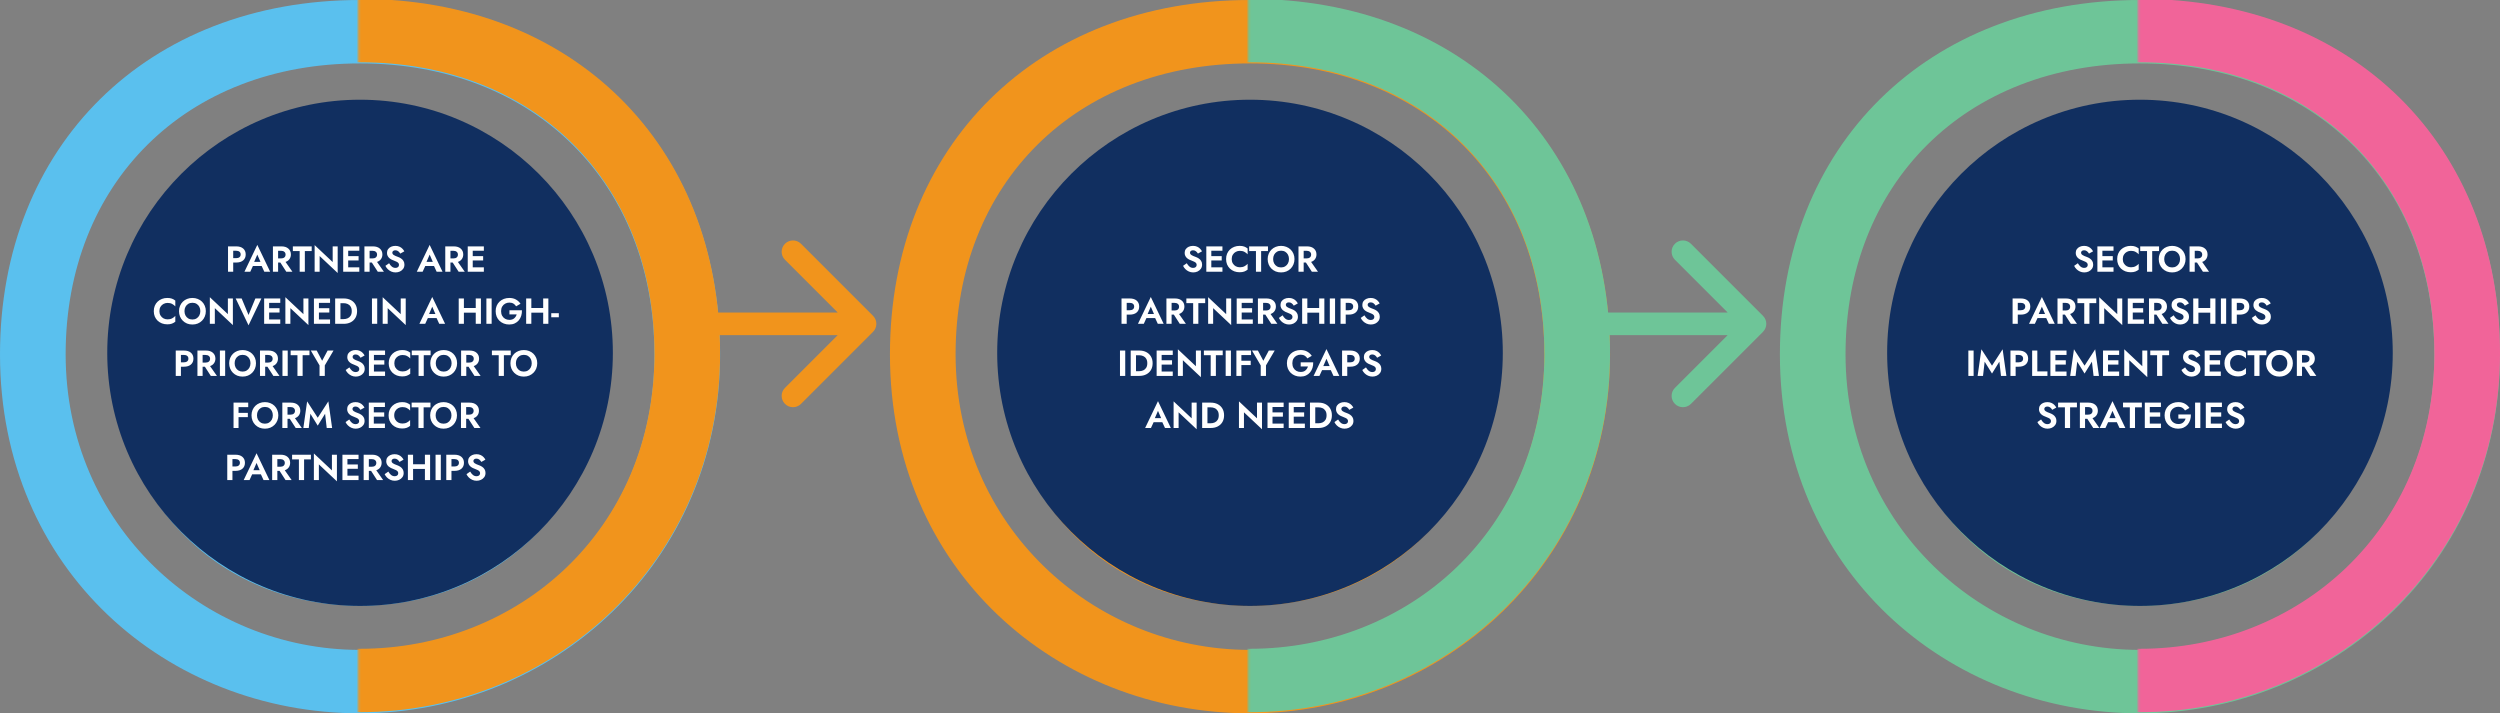 <svg width="1104" height="315" viewBox="0 0 1104 315" fill="none" xmlns="http://www.w3.org/2000/svg">
<rect x="0" y="0" width="1104" height="315" fill="#808080" stroke="none"/>
<g clip-path="url(#clip0_297_615)">
<path d="M0 156.494C0 64.502 64.995 0 159 0C253.005 0 318 64.502 318 156.494C318 248.487 243.998 315 159 315C74.002 315 0 251.995 0 156.494ZM288.989 156.494C288.989 80.996 235.997 28.005 158.978 28.005C81.959 28.005 28.988 80.996 28.988 156.494C28.988 231.992 89.491 286.996 159 286.996C228.509 286.996 289.012 234.987 289.012 156.494H288.989ZM49.506 156.494C49.506 95.501 95.011 47.494 159 47.494C222.989 47.494 268.494 95.501 268.494 156.494C268.494 217.487 222.989 267.484 159 267.484C95.011 267.484 49.506 218.493 49.506 156.494ZM239.506 156.494C239.506 110.99 206.003 75.498 159 75.498C111.997 75.498 78.494 110.99 78.494 156.494C78.494 201.999 111.997 239.502 159 239.502C206.003 239.502 239.506 203.004 239.506 156.494Z" fill="#5AC0EE"/>
<mask id="mask0_297_615" style="mask-type:luminance" maskUnits="userSpaceOnUse" x="158" y="-38" width="169" height="390">
<path d="M326.605 -37.995H158.173V351.989H326.605V-37.995Z" fill="white"/>
</mask>
<g mask="url(#mask0_297_615)">
<path d="M0 156.003C0 64.01 64.995 -0.492 159 -0.492C253.005 -0.492 318 64.01 318 156.003C318 247.995 243.998 314.508 159 314.508C74.002 314.508 0 251.504 0 156.003ZM288.989 156.003C288.989 80.504 235.997 27.513 158.978 27.513C81.959 27.513 28.988 80.504 28.988 156.003C28.988 231.501 89.491 286.504 159 286.504C228.509 286.504 289.012 234.496 289.012 156.003H288.989ZM49.506 156.003C49.506 95.01 95.011 47.002 159 47.002C222.989 47.002 268.494 95.01 268.494 156.003C268.494 216.996 222.989 266.992 159 266.992C95.011 266.992 49.506 218.001 49.506 156.003ZM239.506 156.003C239.506 110.498 206.003 75.006 159 75.006C111.997 75.006 78.494 110.498 78.494 156.003C78.494 201.507 111.997 239.01 159 239.01C206.003 239.01 239.506 202.513 239.506 156.003Z" fill="#F1941C"/>
</g>
<ellipse cx="159" cy="155.806" rx="111.638" ry="111.774" fill="#112F60"/>
<path d="M100.694 108.8H104.31C105.633 108.8 106.662 109.12 107.398 109.76C108.134 110.4 108.502 111.269 108.502 112.368C108.502 113.467 108.134 114.336 107.398 114.976C106.662 115.616 105.633 115.936 104.31 115.936H102.982V120H100.694V108.8ZM104.31 110.736H102.982V114H104.31C104.907 114 105.382 113.861 105.734 113.584C106.097 113.307 106.278 112.901 106.278 112.368C106.278 111.835 106.097 111.429 105.734 111.152C105.382 110.875 104.907 110.736 104.31 110.736ZM116.715 120L115.547 117.456H111.691L110.523 120H107.947L113.627 108.144L119.307 120H116.715ZM113.627 112.432L112.235 115.648H115.019L113.627 112.432ZM120.522 108.8H124.282C125.594 108.8 126.618 109.131 127.354 109.792C128.09 110.443 128.458 111.301 128.458 112.368C128.458 113.157 128.25 113.84 127.834 114.416C127.429 114.992 126.847 115.408 126.09 115.664L129.13 120H126.426L123.802 115.936H122.81V120H120.522V108.8ZM124.138 110.752H122.81V114.112H124.138C124.735 114.112 125.21 113.968 125.562 113.68C125.925 113.381 126.106 112.965 126.106 112.432C126.106 111.899 125.925 111.488 125.562 111.2C125.21 110.901 124.735 110.752 124.138 110.752ZM129.324 110.864V108.8H137.644V110.864H134.62V120H132.332V110.864H129.324ZM146.912 108.8H149.12V120.56L141.152 113.072V120H138.944V108.24L146.912 115.728V108.8ZM151.553 108.8H158.673V110.736H153.761V113.104H158.353V115.008H153.761V118.064H158.673V120H151.553V108.8ZM160.928 108.8H164.688C166 108.8 167.024 109.131 167.76 109.792C168.496 110.443 168.864 111.301 168.864 112.368C168.864 113.157 168.656 113.84 168.24 114.416C167.835 114.992 167.254 115.408 166.496 115.664L169.536 120H166.832L164.208 115.936H163.216V120H160.928V108.8ZM164.544 110.752H163.216V114.112H164.544C165.142 114.112 165.616 113.968 165.968 113.68C166.331 113.381 166.512 112.965 166.512 112.432C166.512 111.899 166.331 111.488 165.968 111.2C165.616 110.901 165.142 110.752 164.544 110.752ZM171.826 116.24C172.178 116.869 172.583 117.371 173.042 117.744C173.511 118.117 174.045 118.304 174.642 118.304C175.101 118.304 175.474 118.187 175.762 117.952C176.05 117.717 176.194 117.397 176.194 116.992C176.194 116.651 176.103 116.373 175.922 116.16C175.751 115.936 175.49 115.744 175.138 115.584C174.797 115.413 174.375 115.232 173.874 115.04C173.597 114.944 173.287 114.816 172.946 114.656C172.605 114.485 172.279 114.272 171.97 114.016C171.661 113.749 171.405 113.424 171.202 113.04C170.999 112.656 170.898 112.203 170.898 111.68C170.898 111.04 171.058 110.491 171.378 110.032C171.709 109.563 172.151 109.205 172.706 108.96C173.271 108.704 173.901 108.576 174.594 108.576C175.298 108.576 175.911 108.699 176.434 108.944C176.957 109.179 177.389 109.483 177.73 109.856C178.082 110.219 178.354 110.597 178.546 110.992L176.754 111.984C176.519 111.579 176.226 111.237 175.874 110.96C175.533 110.672 175.106 110.528 174.594 110.528C174.146 110.528 173.81 110.635 173.586 110.848C173.362 111.051 173.25 111.291 173.25 111.568C173.25 111.984 173.458 112.331 173.874 112.608C174.29 112.885 174.919 113.168 175.762 113.456C176.242 113.627 176.695 113.856 177.122 114.144C177.559 114.432 177.911 114.8 178.178 115.248C178.455 115.685 178.594 116.224 178.594 116.864C178.594 117.589 178.407 118.208 178.034 118.72C177.661 119.232 177.175 119.627 176.578 119.904C175.981 120.171 175.346 120.304 174.674 120.304C173.991 120.304 173.351 120.171 172.754 119.904C172.167 119.637 171.655 119.285 171.218 118.848C170.781 118.411 170.439 117.925 170.194 117.392L171.826 116.24ZM192.824 120L191.656 117.456H187.8L186.632 120H184.056L189.736 108.144L195.416 120H192.824ZM189.736 112.432L188.344 115.648H191.128L189.736 112.432ZM196.631 108.8H200.391C201.703 108.8 202.727 109.131 203.463 109.792C204.199 110.443 204.567 111.301 204.567 112.368C204.567 113.157 204.359 113.84 203.943 114.416C203.538 114.992 202.957 115.408 202.199 115.664L205.239 120H202.535L199.911 115.936H198.919V120H196.631V108.8ZM200.247 110.752H198.919V114.112H200.247C200.845 114.112 201.319 113.968 201.671 113.68C202.034 113.381 202.215 112.965 202.215 112.432C202.215 111.899 202.034 111.488 201.671 111.2C201.319 110.901 200.845 110.752 200.247 110.752ZM206.553 108.8H213.673V110.736H208.761V113.104H213.353V115.008H208.761V118.064H213.673V120H206.553V108.8ZM70.393 137.4C70.393 138.147 70.559 138.792 70.889 139.336C71.22 139.88 71.657 140.301 72.201 140.6C72.756 140.888 73.353 141.032 73.993 141.032C74.783 141.032 75.455 140.883 76.009 140.584C76.575 140.285 77.044 139.923 77.417 139.496V142.072C76.959 142.435 76.457 142.717 75.913 142.92C75.38 143.123 74.703 143.224 73.881 143.224C73.028 143.224 72.233 143.085 71.497 142.808C70.772 142.52 70.137 142.12 69.593 141.608C69.06 141.085 68.644 140.472 68.345 139.768C68.057 139.053 67.913 138.264 67.913 137.4C67.913 136.536 68.057 135.752 68.345 135.048C68.644 134.333 69.06 133.72 69.593 133.208C70.137 132.685 70.772 132.285 71.497 132.008C72.233 131.72 73.028 131.576 73.881 131.576C74.703 131.576 75.38 131.677 75.913 131.88C76.457 132.083 76.959 132.365 77.417 132.728V135.304C77.044 134.877 76.575 134.515 76.009 134.216C75.455 133.917 74.783 133.768 73.993 133.768C73.353 133.768 72.756 133.917 72.201 134.216C71.657 134.504 71.22 134.92 70.889 135.464C70.559 136.008 70.393 136.653 70.393 137.4ZM79.054 137.4C79.054 136.547 79.203 135.768 79.502 135.064C79.8 134.349 80.216 133.731 80.75 133.208C81.283 132.685 81.907 132.285 82.622 132.008C83.347 131.72 84.131 131.576 84.974 131.576C85.817 131.576 86.595 131.72 87.31 132.008C88.035 132.285 88.665 132.685 89.198 133.208C89.731 133.731 90.147 134.349 90.446 135.064C90.745 135.768 90.894 136.547 90.894 137.4C90.894 138.253 90.745 139.037 90.446 139.752C90.158 140.467 89.747 141.091 89.214 141.624C88.68 142.157 88.051 142.573 87.326 142.872C86.611 143.16 85.827 143.304 84.974 143.304C84.11 143.304 83.315 143.16 82.59 142.872C81.875 142.573 81.251 142.157 80.718 141.624C80.184 141.091 79.774 140.467 79.486 139.752C79.198 139.037 79.054 138.253 79.054 137.4ZM81.47 137.4C81.47 138.115 81.614 138.749 81.902 139.304C82.201 139.859 82.611 140.296 83.134 140.616C83.667 140.936 84.281 141.096 84.974 141.096C85.656 141.096 86.259 140.936 86.782 140.616C87.315 140.296 87.726 139.859 88.014 139.304C88.312 138.749 88.462 138.115 88.462 137.4C88.462 136.685 88.318 136.051 88.03 135.496C87.742 134.941 87.337 134.504 86.814 134.184C86.291 133.864 85.678 133.704 84.974 133.704C84.281 133.704 83.667 133.864 83.134 134.184C82.611 134.504 82.201 134.941 81.902 135.496C81.614 136.051 81.47 136.685 81.47 137.4ZM100.631 131.8H102.839V143.56L94.871 136.072V143H92.663V131.24L100.631 138.728V131.8ZM109.752 139.096L112.776 131.8H115.432L109.752 143.656L104.072 131.8H106.712L109.752 139.096ZM116.647 131.8H123.767V133.736H118.855V136.104H123.447V138.008H118.855V141.064H123.767V143H116.647V131.8ZM133.99 131.8H136.198V143.56L128.23 136.072V143H126.022V131.24L133.99 138.728V131.8ZM138.631 131.8H145.751V133.736H140.839V136.104H145.431V138.008H140.839V141.064H145.751V143H138.631V131.8ZM151.814 143H148.006V131.8H151.814C152.988 131.8 154.012 132.029 154.886 132.488C155.772 132.947 156.46 133.597 156.95 134.44C157.441 135.272 157.686 136.259 157.686 137.4C157.686 138.541 157.441 139.533 156.95 140.376C156.46 141.208 155.772 141.853 154.886 142.312C154.012 142.771 152.988 143 151.814 143ZM151.734 133.88H150.342V140.92H151.734C152.396 140.92 152.998 140.797 153.542 140.552C154.086 140.307 154.518 139.928 154.838 139.416C155.169 138.893 155.334 138.221 155.334 137.4C155.334 136.579 155.169 135.912 154.838 135.4C154.518 134.877 154.086 134.493 153.542 134.248C152.998 134.003 152.396 133.88 151.734 133.88ZM164.256 131.8H166.576V143H164.256V131.8ZM176.959 131.8H179.167V143.56L171.199 136.072V143H168.991V131.24L176.959 138.728V131.8ZM193.965 143L192.797 140.456H188.941L187.773 143H185.197L190.877 131.144L196.557 143H193.965ZM190.877 135.432L189.485 138.648H192.269L190.877 135.432ZM202.569 131.8H204.857V136.008H210.089V131.8H212.377V143H210.089V138.072H204.857V143H202.569V131.8ZM214.788 131.8H217.108V143H214.788V131.8ZM224.962 138.84V137.016H230.482C230.514 137.869 230.413 138.675 230.178 139.432C229.943 140.189 229.586 140.861 229.106 141.448C228.626 142.024 228.029 142.477 227.314 142.808C226.61 143.139 225.794 143.304 224.866 143.304C224.002 143.304 223.202 143.16 222.466 142.872C221.741 142.584 221.106 142.179 220.562 141.656C220.029 141.133 219.613 140.515 219.314 139.8C219.026 139.075 218.882 138.275 218.882 137.4C218.882 136.525 219.031 135.736 219.33 135.032C219.629 134.317 220.05 133.704 220.594 133.192C221.149 132.669 221.794 132.269 222.53 131.992C223.266 131.715 224.066 131.576 224.93 131.576C226.071 131.576 227.047 131.811 227.858 132.28C228.679 132.749 229.346 133.368 229.858 134.136L227.906 135.272C227.629 134.781 227.245 134.387 226.754 134.088C226.263 133.779 225.655 133.624 224.93 133.624C224.258 133.624 223.645 133.779 223.09 134.088C222.535 134.387 222.093 134.819 221.762 135.384C221.442 135.949 221.282 136.621 221.282 137.4C221.282 138.179 221.437 138.856 221.746 139.432C222.066 140.008 222.503 140.456 223.058 140.776C223.613 141.096 224.237 141.256 224.93 141.256C225.847 141.256 226.567 141.021 227.09 140.552C227.623 140.083 227.981 139.512 228.162 138.84H224.962ZM232.35 131.8H234.638V136.008H239.87V131.8H242.158V143H239.87V138.072H234.638V143H232.35V131.8ZM243.433 140.104V138.296H246.777V140.104H243.433ZM77.608 154.8H81.224C82.547 154.8 83.576 155.12 84.312 155.76C85.048 156.4 85.416 157.269 85.416 158.368C85.416 159.467 85.048 160.336 84.312 160.976C83.576 161.616 82.547 161.936 81.224 161.936H79.896V166H77.608V154.8ZM81.224 156.736H79.896V160H81.224C81.821 160 82.296 159.861 82.648 159.584C83.011 159.307 83.192 158.901 83.192 158.368C83.192 157.835 83.011 157.429 82.648 157.152C82.296 156.875 81.821 156.736 81.224 156.736ZM87.186 154.8H90.946C92.258 154.8 93.282 155.131 94.018 155.792C94.754 156.443 95.122 157.301 95.122 158.368C95.122 159.157 94.914 159.84 94.498 160.416C94.093 160.992 93.511 161.408 92.754 161.664L95.794 166H93.09L90.466 161.936H89.474V166H87.186V154.8ZM90.802 156.752H89.474V160.112H90.802C91.399 160.112 91.874 159.968 92.226 159.68C92.589 159.381 92.77 158.965 92.77 158.432C92.77 157.899 92.589 157.488 92.226 157.2C91.874 156.901 91.399 156.752 90.802 156.752ZM97.108 154.8H99.428V166H97.108V154.8ZM101.202 160.4C101.202 159.547 101.352 158.768 101.65 158.064C101.949 157.349 102.365 156.731 102.898 156.208C103.432 155.685 104.056 155.285 104.77 155.008C105.496 154.72 106.28 154.576 107.122 154.576C107.965 154.576 108.744 154.72 109.458 155.008C110.184 155.285 110.813 155.685 111.346 156.208C111.88 156.731 112.296 157.349 112.594 158.064C112.893 158.768 113.042 159.547 113.042 160.4C113.042 161.253 112.893 162.037 112.594 162.752C112.306 163.467 111.896 164.091 111.362 164.624C110.829 165.157 110.2 165.573 109.474 165.872C108.76 166.16 107.976 166.304 107.122 166.304C106.258 166.304 105.464 166.16 104.738 165.872C104.024 165.573 103.4 165.157 102.866 164.624C102.333 164.091 101.922 163.467 101.634 162.752C101.346 162.037 101.202 161.253 101.202 160.4ZM103.618 160.4C103.618 161.115 103.762 161.749 104.05 162.304C104.349 162.859 104.76 163.296 105.282 163.616C105.816 163.936 106.429 164.096 107.122 164.096C107.805 164.096 108.408 163.936 108.93 163.616C109.464 163.296 109.874 162.859 110.162 162.304C110.461 161.749 110.61 161.115 110.61 160.4C110.61 159.685 110.466 159.051 110.178 158.496C109.89 157.941 109.485 157.504 108.962 157.184C108.44 156.864 107.826 156.704 107.122 156.704C106.429 156.704 105.816 156.864 105.282 157.184C104.76 157.504 104.349 157.941 104.05 158.496C103.762 159.051 103.618 159.685 103.618 160.4ZM114.811 154.8H118.571C119.883 154.8 120.907 155.131 121.643 155.792C122.379 156.443 122.747 157.301 122.747 158.368C122.747 159.157 122.539 159.84 122.123 160.416C121.718 160.992 121.136 161.408 120.379 161.664L123.419 166H120.715L118.091 161.936H117.099V166H114.811V154.8ZM118.427 156.752H117.099V160.112H118.427C119.024 160.112 119.499 159.968 119.851 159.68C120.214 159.381 120.395 158.965 120.395 158.432C120.395 157.899 120.214 157.488 119.851 157.2C119.499 156.901 119.024 156.752 118.427 156.752ZM124.733 154.8H127.053V166H124.733V154.8ZM128.347 156.864V154.8H136.667V156.864H133.643V166H131.355V156.864H128.347ZM144.676 154.8H147.284L143.428 161.36V166H141.108V161.376L137.252 154.8H139.86L142.26 159.312L144.676 154.8ZM154.287 162.24C154.639 162.869 155.044 163.371 155.503 163.744C155.972 164.117 156.506 164.304 157.103 164.304C157.562 164.304 157.935 164.187 158.223 163.952C158.511 163.717 158.655 163.397 158.655 162.992C158.655 162.651 158.564 162.373 158.383 162.16C158.212 161.936 157.951 161.744 157.599 161.584C157.258 161.413 156.836 161.232 156.335 161.04C156.058 160.944 155.748 160.816 155.407 160.656C155.066 160.485 154.74 160.272 154.431 160.016C154.122 159.749 153.866 159.424 153.663 159.04C153.46 158.656 153.359 158.203 153.359 157.68C153.359 157.04 153.519 156.491 153.839 156.032C154.17 155.563 154.612 155.205 155.167 154.96C155.732 154.704 156.362 154.576 157.055 154.576C157.759 154.576 158.372 154.699 158.895 154.944C159.418 155.179 159.85 155.483 160.191 155.856C160.543 156.219 160.815 156.597 161.007 156.992L159.215 157.984C158.98 157.579 158.687 157.237 158.335 156.96C157.994 156.672 157.567 156.528 157.055 156.528C156.607 156.528 156.271 156.635 156.047 156.848C155.823 157.051 155.711 157.291 155.711 157.568C155.711 157.984 155.919 158.331 156.335 158.608C156.751 158.885 157.38 159.168 158.223 159.456C158.703 159.627 159.156 159.856 159.583 160.144C160.02 160.432 160.372 160.8 160.639 161.248C160.916 161.685 161.055 162.224 161.055 162.864C161.055 163.589 160.868 164.208 160.495 164.72C160.122 165.232 159.636 165.627 159.039 165.904C158.442 166.171 157.807 166.304 157.135 166.304C156.452 166.304 155.812 166.171 155.215 165.904C154.628 165.637 154.116 165.285 153.679 164.848C153.242 164.411 152.9 163.925 152.655 163.392L154.287 162.24ZM162.92 154.8H170.04V156.736H165.128V159.104H169.72V161.008H165.128V164.064H170.04V166H162.92V154.8ZM174.135 160.4C174.135 161.147 174.301 161.792 174.631 162.336C174.962 162.88 175.399 163.301 175.943 163.6C176.498 163.888 177.095 164.032 177.735 164.032C178.525 164.032 179.197 163.883 179.751 163.584C180.317 163.285 180.786 162.923 181.159 162.496V165.072C180.701 165.435 180.199 165.717 179.655 165.92C179.122 166.123 178.445 166.224 177.623 166.224C176.77 166.224 175.975 166.085 175.239 165.808C174.514 165.52 173.879 165.12 173.335 164.608C172.802 164.085 172.386 163.472 172.087 162.768C171.799 162.053 171.655 161.264 171.655 160.4C171.655 159.536 171.799 158.752 172.087 158.048C172.386 157.333 172.802 156.72 173.335 156.208C173.879 155.685 174.514 155.285 175.239 155.008C175.975 154.72 176.77 154.576 177.623 154.576C178.445 154.576 179.122 154.677 179.655 154.88C180.199 155.083 180.701 155.365 181.159 155.728V158.304C180.786 157.877 180.317 157.515 179.751 157.216C179.197 156.917 178.525 156.768 177.735 156.768C177.095 156.768 176.498 156.917 175.943 157.216C175.399 157.504 174.962 157.92 174.631 158.464C174.301 159.008 174.135 159.653 174.135 160.4ZM181.832 156.864V154.8H190.152V156.864H187.128V166H184.84V156.864H181.832ZM190.015 160.4C190.015 159.547 190.164 158.768 190.463 158.064C190.761 157.349 191.177 156.731 191.711 156.208C192.244 155.685 192.868 155.285 193.583 155.008C194.308 154.72 195.092 154.576 195.935 154.576C196.777 154.576 197.556 154.72 198.271 155.008C198.996 155.285 199.625 155.685 200.159 156.208C200.692 156.731 201.108 157.349 201.407 158.064C201.705 158.768 201.855 159.547 201.855 160.4C201.855 161.253 201.705 162.037 201.407 162.752C201.119 163.467 200.708 164.091 200.175 164.624C199.641 165.157 199.012 165.573 198.287 165.872C197.572 166.16 196.788 166.304 195.935 166.304C195.071 166.304 194.276 166.16 193.551 165.872C192.836 165.573 192.212 165.157 191.679 164.624C191.145 164.091 190.735 163.467 190.447 162.752C190.159 162.037 190.015 161.253 190.015 160.4ZM192.431 160.4C192.431 161.115 192.575 161.749 192.863 162.304C193.161 162.859 193.572 163.296 194.095 163.616C194.628 163.936 195.241 164.096 195.935 164.096C196.617 164.096 197.22 163.936 197.743 163.616C198.276 163.296 198.687 162.859 198.975 162.304C199.273 161.749 199.423 161.115 199.423 160.4C199.423 159.685 199.279 159.051 198.991 158.496C198.703 157.941 198.297 157.504 197.775 157.184C197.252 156.864 196.639 156.704 195.935 156.704C195.241 156.704 194.628 156.864 194.095 157.184C193.572 157.504 193.161 157.941 192.863 158.496C192.575 159.051 192.431 159.685 192.431 160.4ZM203.624 154.8H207.384C208.696 154.8 209.72 155.131 210.456 155.792C211.192 156.443 211.56 157.301 211.56 158.368C211.56 159.157 211.352 159.84 210.936 160.416C210.53 160.992 209.949 161.408 209.192 161.664L212.232 166H209.528L206.904 161.936H205.912V166H203.624V154.8ZM207.24 156.752H205.912V160.112H207.24C207.837 160.112 208.312 159.968 208.664 159.68C209.026 159.381 209.208 158.965 209.208 158.432C209.208 157.899 209.026 157.488 208.664 157.2C208.312 156.901 207.837 156.752 207.24 156.752ZM217.222 156.864V154.8H225.542V156.864H222.518V166H220.23V156.864H217.222ZM225.405 160.4C225.405 159.547 225.555 158.768 225.853 158.064C226.152 157.349 226.568 156.731 227.101 156.208C227.635 155.685 228.259 155.285 228.973 155.008C229.699 154.72 230.483 154.576 231.325 154.576C232.168 154.576 232.947 154.72 233.661 155.008C234.387 155.285 235.016 155.685 235.549 156.208C236.083 156.731 236.499 157.349 236.797 158.064C237.096 158.768 237.245 159.547 237.245 160.4C237.245 161.253 237.096 162.037 236.797 162.752C236.509 163.467 236.099 164.091 235.565 164.624C235.032 165.157 234.403 165.573 233.677 165.872C232.963 166.16 232.179 166.304 231.325 166.304C230.461 166.304 229.667 166.16 228.941 165.872C228.227 165.573 227.603 165.157 227.069 164.624C226.536 164.091 226.125 163.467 225.837 162.752C225.549 162.037 225.405 161.253 225.405 160.4ZM227.821 160.4C227.821 161.115 227.965 161.749 228.253 162.304C228.552 162.859 228.963 163.296 229.485 163.616C230.019 163.936 230.632 164.096 231.325 164.096C232.008 164.096 232.611 163.936 233.133 163.616C233.667 163.296 234.077 162.859 234.365 162.304C234.664 161.749 234.813 161.115 234.813 160.4C234.813 159.685 234.669 159.051 234.381 158.496C234.093 157.941 233.688 157.504 233.165 157.184C232.643 156.864 232.029 156.704 231.325 156.704C230.632 156.704 230.019 156.864 229.485 157.184C228.963 157.504 228.552 157.941 228.253 158.496C227.965 159.051 227.821 159.685 227.821 160.4ZM103.131 177.8H109.611V179.8H105.339V182.312H109.451V184.216H105.339V189H103.131V177.8ZM111.07 183.4C111.07 182.547 111.219 181.768 111.518 181.064C111.816 180.349 112.232 179.731 112.766 179.208C113.299 178.685 113.923 178.285 114.638 178.008C115.363 177.72 116.147 177.576 116.99 177.576C117.832 177.576 118.611 177.72 119.326 178.008C120.051 178.285 120.68 178.685 121.214 179.208C121.747 179.731 122.163 180.349 122.462 181.064C122.76 181.768 122.91 182.547 122.91 183.4C122.91 184.253 122.76 185.037 122.462 185.752C122.174 186.467 121.763 187.091 121.23 187.624C120.696 188.157 120.067 188.573 119.342 188.872C118.627 189.16 117.843 189.304 116.99 189.304C116.126 189.304 115.331 189.16 114.606 188.872C113.891 188.573 113.267 188.157 112.734 187.624C112.2 187.091 111.79 186.467 111.502 185.752C111.214 185.037 111.07 184.253 111.07 183.4ZM113.486 183.4C113.486 184.115 113.63 184.749 113.918 185.304C114.216 185.859 114.627 186.296 115.15 186.616C115.683 186.936 116.296 187.096 116.99 187.096C117.672 187.096 118.275 186.936 118.798 186.616C119.331 186.296 119.742 185.859 120.03 185.304C120.328 184.749 120.478 184.115 120.478 183.4C120.478 182.685 120.334 182.051 120.046 181.496C119.758 180.941 119.352 180.504 118.83 180.184C118.307 179.864 117.694 179.704 116.99 179.704C116.296 179.704 115.683 179.864 115.15 180.184C114.627 180.504 114.216 180.941 113.918 181.496C113.63 182.051 113.486 182.685 113.486 183.4ZM124.678 177.8H128.438C129.75 177.8 130.774 178.131 131.51 178.792C132.246 179.443 132.614 180.301 132.614 181.368C132.614 182.157 132.406 182.84 131.99 183.416C131.585 183.992 131.004 184.408 130.246 184.664L133.286 189H130.582L127.958 184.936H126.966V189H124.678V177.8ZM128.294 179.752H126.966V183.112H128.294C128.892 183.112 129.366 182.968 129.718 182.68C130.081 182.381 130.262 181.965 130.262 181.432C130.262 180.899 130.081 180.488 129.718 180.2C129.366 179.901 128.892 179.752 128.294 179.752ZM137.064 182.712L136.344 189H133.96L135.624 177.24L140.312 184.472L145 177.24L146.664 189H144.28L143.56 182.712L140.312 187.96L137.064 182.712ZM154.232 185.24C154.584 185.869 154.99 186.371 155.448 186.744C155.918 187.117 156.451 187.304 157.048 187.304C157.507 187.304 157.88 187.187 158.168 186.952C158.456 186.717 158.6 186.397 158.6 185.992C158.6 185.651 158.51 185.373 158.328 185.16C158.158 184.936 157.896 184.744 157.544 184.584C157.203 184.413 156.782 184.232 156.28 184.04C156.003 183.944 155.694 183.816 155.352 183.656C155.011 183.485 154.686 183.272 154.376 183.016C154.067 182.749 153.811 182.424 153.608 182.04C153.406 181.656 153.304 181.203 153.304 180.68C153.304 180.04 153.464 179.491 153.784 179.032C154.115 178.563 154.558 178.205 155.112 177.96C155.678 177.704 156.307 177.576 157 177.576C157.704 177.576 158.318 177.699 158.84 177.944C159.363 178.179 159.795 178.483 160.136 178.856C160.488 179.219 160.76 179.597 160.952 179.992L159.16 180.984C158.926 180.579 158.632 180.237 158.28 179.96C157.939 179.672 157.512 179.528 157 179.528C156.552 179.528 156.216 179.635 155.992 179.848C155.768 180.051 155.656 180.291 155.656 180.568C155.656 180.984 155.864 181.331 156.28 181.608C156.696 181.885 157.326 182.168 158.168 182.456C158.648 182.627 159.102 182.856 159.528 183.144C159.966 183.432 160.318 183.8 160.584 184.248C160.862 184.685 161 185.224 161 185.864C161 186.589 160.814 187.208 160.44 187.72C160.067 188.232 159.582 188.627 158.984 188.904C158.387 189.171 157.752 189.304 157.08 189.304C156.398 189.304 155.758 189.171 155.16 188.904C154.574 188.637 154.062 188.285 153.624 187.848C153.187 187.411 152.846 186.925 152.6 186.392L154.232 185.24ZM162.866 177.8H169.986V179.736H165.074V182.104H169.666V184.008H165.074V187.064H169.986V189H162.866V177.8ZM174.081 183.4C174.081 184.147 174.246 184.792 174.577 185.336C174.907 185.88 175.345 186.301 175.889 186.6C176.443 186.888 177.041 187.032 177.681 187.032C178.47 187.032 179.142 186.883 179.697 186.584C180.262 186.285 180.731 185.923 181.105 185.496V188.072C180.646 188.435 180.145 188.717 179.601 188.92C179.067 189.123 178.39 189.224 177.569 189.224C176.715 189.224 175.921 189.085 175.185 188.808C174.459 188.52 173.825 188.12 173.281 187.608C172.747 187.085 172.331 186.472 172.033 185.768C171.745 185.053 171.601 184.264 171.601 183.4C171.601 182.536 171.745 181.752 172.033 181.048C172.331 180.333 172.747 179.72 173.281 179.208C173.825 178.685 174.459 178.285 175.185 178.008C175.921 177.72 176.715 177.576 177.569 177.576C178.39 177.576 179.067 177.677 179.601 177.88C180.145 178.083 180.646 178.365 181.105 178.728V181.304C180.731 180.877 180.262 180.515 179.697 180.216C179.142 179.917 178.47 179.768 177.681 179.768C177.041 179.768 176.443 179.917 175.889 180.216C175.345 180.504 174.907 180.92 174.577 181.464C174.246 182.008 174.081 182.653 174.081 183.4ZM181.777 179.864V177.8H190.097V179.864H187.073V189H184.785V179.864H181.777ZM189.96 183.4C189.96 182.547 190.109 181.768 190.408 181.064C190.707 180.349 191.123 179.731 191.656 179.208C192.189 178.685 192.813 178.285 193.528 178.008C194.253 177.72 195.037 177.576 195.88 177.576C196.723 177.576 197.501 177.72 198.216 178.008C198.941 178.285 199.571 178.685 200.104 179.208C200.637 179.731 201.053 180.349 201.352 181.064C201.651 181.768 201.8 182.547 201.8 183.4C201.8 184.253 201.651 185.037 201.352 185.752C201.064 186.467 200.653 187.091 200.12 187.624C199.587 188.157 198.957 188.573 198.232 188.872C197.517 189.16 196.733 189.304 195.88 189.304C195.016 189.304 194.221 189.16 193.496 188.872C192.781 188.573 192.157 188.157 191.624 187.624C191.091 187.091 190.68 186.467 190.392 185.752C190.104 185.037 189.96 184.253 189.96 183.4ZM192.376 183.4C192.376 184.115 192.52 184.749 192.808 185.304C193.107 185.859 193.517 186.296 194.04 186.616C194.573 186.936 195.187 187.096 195.88 187.096C196.563 187.096 197.165 186.936 197.688 186.616C198.221 186.296 198.632 185.859 198.92 185.304C199.219 184.749 199.368 184.115 199.368 183.4C199.368 182.685 199.224 182.051 198.936 181.496C198.648 180.941 198.243 180.504 197.72 180.184C197.197 179.864 196.584 179.704 195.88 179.704C195.187 179.704 194.573 179.864 194.04 180.184C193.517 180.504 193.107 180.941 192.808 181.496C192.52 182.051 192.376 182.685 192.376 183.4ZM203.569 177.8H207.329C208.641 177.8 209.665 178.131 210.401 178.792C211.137 179.443 211.505 180.301 211.505 181.368C211.505 182.157 211.297 182.84 210.881 183.416C210.476 183.992 209.894 184.408 209.137 184.664L212.177 189H209.473L206.849 184.936H205.857V189H203.569V177.8ZM207.185 179.752H205.857V183.112H207.185C207.782 183.112 208.257 182.968 208.609 182.68C208.972 182.381 209.153 181.965 209.153 181.432C209.153 180.899 208.972 180.488 208.609 180.2C208.257 179.901 207.782 179.752 207.185 179.752ZM100.358 200.8H103.974C105.297 200.8 106.326 201.12 107.062 201.76C107.798 202.4 108.166 203.269 108.166 204.368C108.166 205.467 107.798 206.336 107.062 206.976C106.326 207.616 105.297 207.936 103.974 207.936H102.646V212H100.358V200.8ZM103.974 202.736H102.646V206H103.974C104.571 206 105.046 205.861 105.398 205.584C105.761 205.307 105.942 204.901 105.942 204.368C105.942 203.835 105.761 203.429 105.398 203.152C105.046 202.875 104.571 202.736 103.974 202.736ZM116.379 212L115.211 209.456H111.355L110.187 212H107.611L113.291 200.144L118.971 212H116.379ZM113.291 204.432L111.899 207.648H114.683L113.291 204.432ZM120.186 200.8H123.946C125.258 200.8 126.282 201.131 127.018 201.792C127.754 202.443 128.122 203.301 128.122 204.368C128.122 205.157 127.914 205.84 127.498 206.416C127.093 206.992 126.511 207.408 125.754 207.664L128.794 212H126.09L123.466 207.936H122.474V212H120.186V200.8ZM123.802 202.752H122.474V206.112H123.802C124.399 206.112 124.874 205.968 125.226 205.68C125.589 205.381 125.77 204.965 125.77 204.432C125.77 203.899 125.589 203.488 125.226 203.2C124.874 202.901 124.399 202.752 123.802 202.752ZM128.988 202.864V200.8H137.308V202.864H134.284V212H131.996V202.864H128.988ZM146.576 200.8H148.784V212.56L140.816 205.072V212H138.608V200.24L146.576 207.728V200.8ZM151.217 200.8H158.337V202.736H153.425V205.104H158.017V207.008H153.425V210.064H158.337V212H151.217V200.8ZM160.592 200.8H164.352C165.664 200.8 166.688 201.131 167.424 201.792C168.16 202.443 168.528 203.301 168.528 204.368C168.528 205.157 168.32 205.84 167.904 206.416C167.499 206.992 166.918 207.408 166.16 207.664L169.2 212H166.496L163.872 207.936H162.88V212H160.592V200.8ZM164.208 202.752H162.88V206.112H164.208C164.806 206.112 165.28 205.968 165.632 205.68C165.995 205.381 166.176 204.965 166.176 204.432C166.176 203.899 165.995 203.488 165.632 203.2C165.28 202.901 164.806 202.752 164.208 202.752ZM171.49 208.24C171.842 208.869 172.248 209.371 172.706 209.744C173.176 210.117 173.709 210.304 174.306 210.304C174.765 210.304 175.138 210.187 175.426 209.952C175.714 209.717 175.858 209.397 175.858 208.992C175.858 208.651 175.768 208.373 175.586 208.16C175.416 207.936 175.154 207.744 174.802 207.584C174.461 207.413 174.04 207.232 173.538 207.04C173.261 206.944 172.952 206.816 172.61 206.656C172.269 206.485 171.944 206.272 171.634 206.016C171.325 205.749 171.069 205.424 170.866 205.04C170.664 204.656 170.562 204.203 170.562 203.68C170.562 203.04 170.722 202.491 171.042 202.032C171.373 201.563 171.816 201.205 172.37 200.96C172.936 200.704 173.565 200.576 174.258 200.576C174.962 200.576 175.576 200.699 176.098 200.944C176.621 201.179 177.053 201.483 177.394 201.856C177.746 202.219 178.018 202.597 178.21 202.992L176.418 203.984C176.184 203.579 175.89 203.237 175.538 202.96C175.197 202.672 174.77 202.528 174.258 202.528C173.81 202.528 173.474 202.635 173.25 202.848C173.026 203.051 172.914 203.291 172.914 203.568C172.914 203.984 173.122 204.331 173.538 204.608C173.954 204.885 174.584 205.168 175.426 205.456C175.906 205.627 176.36 205.856 176.786 206.144C177.224 206.432 177.576 206.8 177.842 207.248C178.12 207.685 178.258 208.224 178.258 208.864C178.258 209.589 178.072 210.208 177.698 210.72C177.325 211.232 176.84 211.627 176.242 211.904C175.645 212.171 175.01 212.304 174.338 212.304C173.656 212.304 173.016 212.171 172.418 211.904C171.832 211.637 171.32 211.285 170.882 210.848C170.445 210.411 170.104 209.925 169.858 209.392L171.49 208.24ZM180.124 200.8H182.412V205.008H187.644V200.8H189.932V212H187.644V207.072H182.412V212H180.124V200.8ZM192.342 200.8H194.662V212H192.342V200.8ZM197.077 200.8H200.693C202.015 200.8 203.045 201.12 203.781 201.76C204.517 202.4 204.885 203.269 204.885 204.368C204.885 205.467 204.517 206.336 203.781 206.976C203.045 207.616 202.015 207.936 200.693 207.936H199.365V212H197.077V200.8ZM200.693 202.736H199.365V206H200.693C201.29 206 201.765 205.861 202.117 205.584C202.479 205.307 202.661 204.901 202.661 204.368C202.661 203.835 202.479 203.429 202.117 203.152C201.765 202.875 201.29 202.736 200.693 202.736ZM207.631 208.24C207.983 208.869 208.388 209.371 208.847 209.744C209.316 210.117 209.849 210.304 210.447 210.304C210.905 210.304 211.279 210.187 211.567 209.952C211.855 209.717 211.999 209.397 211.999 208.992C211.999 208.651 211.908 208.373 211.727 208.16C211.556 207.936 211.295 207.744 210.943 207.584C210.601 207.413 210.18 207.232 209.679 207.04C209.401 206.944 209.092 206.816 208.751 206.656C208.409 206.485 208.084 206.272 207.775 206.016C207.465 205.749 207.209 205.424 207.007 205.04C206.804 204.656 206.703 204.203 206.703 203.68C206.703 203.04 206.863 202.491 207.183 202.032C207.513 201.563 207.956 201.205 208.511 200.96C209.076 200.704 209.705 200.576 210.399 200.576C211.103 200.576 211.716 200.699 212.239 200.944C212.761 201.179 213.193 201.483 213.535 201.856C213.887 202.219 214.159 202.597 214.351 202.992L212.559 203.984C212.324 203.579 212.031 203.237 211.679 202.96C211.337 202.672 210.911 202.528 210.399 202.528C209.951 202.528 209.615 202.635 209.391 202.848C209.167 203.051 209.055 203.291 209.055 203.568C209.055 203.984 209.263 204.331 209.679 204.608C210.095 204.885 210.724 205.168 211.567 205.456C212.047 205.627 212.5 205.856 212.927 206.144C213.364 206.432 213.716 206.8 213.983 207.248C214.26 207.685 214.399 208.224 214.399 208.864C214.399 209.589 214.212 210.208 213.839 210.72C213.465 211.232 212.98 211.627 212.383 211.904C211.785 212.171 211.151 212.304 210.479 212.304C209.796 212.304 209.156 212.171 208.559 211.904C207.972 211.637 207.46 211.285 207.023 210.848C206.585 210.411 206.244 209.925 205.999 209.392L207.631 208.24Z" fill="white"/>
</g>
<path d="M385.536 146.536C387.488 144.583 387.488 141.417 385.536 139.464L353.716 107.645C351.763 105.692 348.597 105.692 346.645 107.645C344.692 109.597 344.692 112.763 346.645 114.716L374.929 143L346.645 171.284C344.692 173.237 344.692 176.403 346.645 178.355C348.597 180.308 351.763 180.308 353.716 178.355L385.536 146.536ZM306 143V148H382V143V138H306V143Z" fill="#F1941C"/>
<g clip-path="url(#clip1_297_615)">
<path d="M393 156.494C393 64.502 457.995 0 552 0C646.005 0 711 64.502 711 156.494C711 248.487 636.998 315 552 315C467.002 315 393 251.995 393 156.494ZM681.989 156.494C681.989 80.996 628.997 28.005 551.978 28.005C474.959 28.005 421.988 80.996 421.988 156.494C421.988 231.992 482.491 286.996 552 286.996C621.509 286.996 682.012 234.987 682.012 156.494H681.989ZM442.506 156.494C442.506 95.501 488.011 47.494 552 47.494C615.989 47.494 661.494 95.501 661.494 156.494C661.494 217.487 615.989 267.484 552 267.484C488.011 267.484 442.506 218.493 442.506 156.494ZM632.506 156.494C632.506 110.99 599.003 75.498 552 75.498C504.997 75.498 471.494 110.99 471.494 156.494C471.494 201.999 504.997 239.502 552 239.502C599.003 239.502 632.506 203.004 632.506 156.494Z" fill="#F1941C"/>
<mask id="mask1_297_615" style="mask-type:luminance" maskUnits="userSpaceOnUse" x="551" y="-38" width="169" height="390">
<path d="M719.605 -37.995H551.173V351.989H719.605V-37.995Z" fill="white"/>
</mask>
<g mask="url(#mask1_297_615)">
<path d="M393 156.003C393 64.01 457.995 -0.492 552 -0.492C646.005 -0.492 711 64.01 711 156.003C711 247.995 636.998 314.508 552 314.508C467.002 314.508 393 251.504 393 156.003ZM681.989 156.003C681.989 80.504 628.997 27.513 551.978 27.513C474.959 27.513 421.988 80.504 421.988 156.003C421.988 231.501 482.491 286.504 552 286.504C621.509 286.504 682.012 234.496 682.012 156.003H681.989ZM442.506 156.003C442.506 95.01 488.011 47.002 552 47.002C615.989 47.002 661.494 95.01 661.494 156.003C661.494 216.996 615.989 266.992 552 266.992C488.011 266.992 442.506 218.001 442.506 156.003ZM632.506 156.003C632.506 110.498 599.003 75.006 552 75.006C504.997 75.006 471.494 110.498 471.494 156.003C471.494 201.507 504.997 239.01 552 239.01C599.003 239.01 632.506 202.513 632.506 156.003Z" fill="#6EC598"/>
</g>
<ellipse cx="552" cy="155.806" rx="111.638" ry="111.774" fill="#112F60"/>
<path d="M524.075 116.24C524.427 116.869 524.832 117.371 525.291 117.744C525.76 118.117 526.293 118.304 526.891 118.304C527.349 118.304 527.723 118.187 528.011 117.952C528.299 117.717 528.443 117.397 528.443 116.992C528.443 116.651 528.352 116.373 528.171 116.16C528 115.936 527.739 115.744 527.387 115.584C527.045 115.413 526.624 115.232 526.123 115.04C525.845 114.944 525.536 114.816 525.195 114.656C524.853 114.485 524.528 114.272 524.219 114.016C523.909 113.749 523.653 113.424 523.451 113.04C523.248 112.656 523.147 112.203 523.147 111.68C523.147 111.04 523.307 110.491 523.627 110.032C523.957 109.563 524.4 109.205 524.955 108.96C525.52 108.704 526.149 108.576 526.843 108.576C527.547 108.576 528.16 108.699 528.683 108.944C529.205 109.179 529.637 109.483 529.979 109.856C530.331 110.219 530.603 110.597 530.795 110.992L529.003 111.984C528.768 111.579 528.475 111.237 528.123 110.96C527.781 110.672 527.355 110.528 526.843 110.528C526.395 110.528 526.059 110.635 525.835 110.848C525.611 111.051 525.499 111.291 525.499 111.568C525.499 111.984 525.707 112.331 526.123 112.608C526.539 112.885 527.168 113.168 528.011 113.456C528.491 113.627 528.944 113.856 529.371 114.144C529.808 114.432 530.16 114.8 530.427 115.248C530.704 115.685 530.843 116.224 530.843 116.864C530.843 117.589 530.656 118.208 530.283 118.72C529.909 119.232 529.424 119.627 528.827 119.904C528.229 120.171 527.595 120.304 526.923 120.304C526.24 120.304 525.6 120.171 525.003 119.904C524.416 119.637 523.904 119.285 523.467 118.848C523.029 118.411 522.688 117.925 522.443 117.392L524.075 116.24ZM532.708 108.8H539.828V110.736H534.916V113.104H539.508V115.008H534.916V118.064H539.828V120H532.708V108.8ZM543.923 114.4C543.923 115.147 544.089 115.792 544.419 116.336C544.75 116.88 545.187 117.301 545.731 117.6C546.286 117.888 546.883 118.032 547.523 118.032C548.313 118.032 548.985 117.883 549.539 117.584C550.105 117.285 550.574 116.923 550.947 116.496V119.072C550.489 119.435 549.987 119.717 549.443 119.92C548.91 120.123 548.233 120.224 547.411 120.224C546.558 120.224 545.763 120.085 545.027 119.808C544.302 119.52 543.667 119.12 543.123 118.608C542.59 118.085 542.174 117.472 541.875 116.768C541.587 116.053 541.443 115.264 541.443 114.4C541.443 113.536 541.587 112.752 541.875 112.048C542.174 111.333 542.59 110.72 543.123 110.208C543.667 109.685 544.302 109.285 545.027 109.008C545.763 108.72 546.558 108.576 547.411 108.576C548.233 108.576 548.91 108.677 549.443 108.88C549.987 109.083 550.489 109.365 550.947 109.728V112.304C550.574 111.877 550.105 111.515 549.539 111.216C548.985 110.917 548.313 110.768 547.523 110.768C546.883 110.768 546.286 110.917 545.731 111.216C545.187 111.504 544.75 111.92 544.419 112.464C544.089 113.008 543.923 113.653 543.923 114.4ZM551.619 110.864V108.8H559.939V110.864H556.915V120H554.627V110.864H551.619ZM559.803 114.4C559.803 113.547 559.952 112.768 560.251 112.064C560.549 111.349 560.965 110.731 561.499 110.208C562.032 109.685 562.656 109.285 563.371 109.008C564.096 108.72 564.88 108.576 565.723 108.576C566.565 108.576 567.344 108.72 568.059 109.008C568.784 109.285 569.413 109.685 569.947 110.208C570.48 110.731 570.896 111.349 571.195 112.064C571.493 112.768 571.643 113.547 571.643 114.4C571.643 115.253 571.493 116.037 571.195 116.752C570.907 117.467 570.496 118.091 569.963 118.624C569.429 119.157 568.8 119.573 568.075 119.872C567.36 120.16 566.576 120.304 565.723 120.304C564.859 120.304 564.064 120.16 563.339 119.872C562.624 119.573 562 119.157 561.467 118.624C560.933 118.091 560.523 117.467 560.235 116.752C559.947 116.037 559.803 115.253 559.803 114.4ZM562.219 114.4C562.219 115.115 562.363 115.749 562.651 116.304C562.949 116.859 563.36 117.296 563.883 117.616C564.416 117.936 565.029 118.096 565.723 118.096C566.405 118.096 567.008 117.936 567.531 117.616C568.064 117.296 568.475 116.859 568.763 116.304C569.061 115.749 569.211 115.115 569.211 114.4C569.211 113.685 569.067 113.051 568.779 112.496C568.491 111.941 568.085 111.504 567.563 111.184C567.04 110.864 566.427 110.704 565.723 110.704C565.029 110.704 564.416 110.864 563.883 111.184C563.36 111.504 562.949 111.941 562.651 112.496C562.363 113.051 562.219 113.685 562.219 114.4ZM573.411 108.8H577.171C578.483 108.8 579.507 109.131 580.243 109.792C580.979 110.443 581.347 111.301 581.347 112.368C581.347 113.157 581.139 113.84 580.723 114.416C580.318 114.992 579.737 115.408 578.979 115.664L582.019 120H579.315L576.691 115.936H575.699V120H573.411V108.8ZM577.027 110.752H575.699V114.112H577.027C577.625 114.112 578.099 113.968 578.451 113.68C578.814 113.381 578.995 112.965 578.995 112.432C578.995 111.899 578.814 111.488 578.451 111.2C578.099 110.901 577.625 110.752 577.027 110.752ZM495.263 131.8H498.879C500.202 131.8 501.231 132.12 501.967 132.76C502.703 133.4 503.071 134.269 503.071 135.368C503.071 136.467 502.703 137.336 501.967 137.976C501.231 138.616 500.202 138.936 498.879 138.936H497.551V143H495.263V131.8ZM498.879 133.736H497.551V137H498.879C499.476 137 499.951 136.861 500.303 136.584C500.666 136.307 500.847 135.901 500.847 135.368C500.847 134.835 500.666 134.429 500.303 134.152C499.951 133.875 499.476 133.736 498.879 133.736ZM511.284 143L510.116 140.456H506.26L505.092 143H502.516L508.196 131.144L513.876 143H511.284ZM508.196 135.432L506.804 138.648H509.588L508.196 135.432ZM515.091 131.8H518.851C520.163 131.8 521.187 132.131 521.923 132.792C522.659 133.443 523.027 134.301 523.027 135.368C523.027 136.157 522.819 136.84 522.403 137.416C521.998 137.992 521.416 138.408 520.659 138.664L523.699 143H520.995L518.371 138.936H517.379V143H515.091V131.8ZM518.707 133.752H517.379V137.112H518.707C519.304 137.112 519.779 136.968 520.131 136.68C520.494 136.381 520.675 135.965 520.675 135.432C520.675 134.899 520.494 134.488 520.131 134.2C519.779 133.901 519.304 133.752 518.707 133.752ZM523.893 133.864V131.8H532.213V133.864H529.189V143H526.901V133.864H523.893ZM541.481 131.8H543.689V143.56L535.721 136.072V143H533.513V131.24L541.481 138.728V131.8ZM546.122 131.8H553.242V133.736H548.33V136.104H552.922V138.008H548.33V141.064H553.242V143H546.122V131.8ZM555.497 131.8H559.257C560.569 131.8 561.593 132.131 562.329 132.792C563.065 133.443 563.433 134.301 563.433 135.368C563.433 136.157 563.225 136.84 562.809 137.416C562.404 137.992 561.823 138.408 561.065 138.664L564.105 143H561.401L558.777 138.936H557.785V143H555.497V131.8ZM559.113 133.752H557.785V137.112H559.113C559.711 137.112 560.185 136.968 560.537 136.68C560.9 136.381 561.081 135.965 561.081 135.432C561.081 134.899 560.9 134.488 560.537 134.2C560.185 133.901 559.711 133.752 559.113 133.752ZM566.395 139.24C566.747 139.869 567.152 140.371 567.611 140.744C568.08 141.117 568.614 141.304 569.211 141.304C569.67 141.304 570.043 141.187 570.331 140.952C570.619 140.717 570.763 140.397 570.763 139.992C570.763 139.651 570.672 139.373 570.491 139.16C570.32 138.936 570.059 138.744 569.707 138.584C569.366 138.413 568.944 138.232 568.443 138.04C568.166 137.944 567.856 137.816 567.515 137.656C567.174 137.485 566.848 137.272 566.539 137.016C566.23 136.749 565.974 136.424 565.771 136.04C565.568 135.656 565.467 135.203 565.467 134.68C565.467 134.04 565.627 133.491 565.947 133.032C566.278 132.563 566.72 132.205 567.275 131.96C567.84 131.704 568.47 131.576 569.163 131.576C569.867 131.576 570.48 131.699 571.003 131.944C571.526 132.179 571.958 132.483 572.299 132.856C572.651 133.219 572.923 133.597 573.115 133.992L571.323 134.984C571.088 134.579 570.795 134.237 570.443 133.96C570.102 133.672 569.675 133.528 569.163 133.528C568.715 133.528 568.379 133.635 568.155 133.848C567.931 134.051 567.819 134.291 567.819 134.568C567.819 134.984 568.027 135.331 568.443 135.608C568.859 135.885 569.488 136.168 570.331 136.456C570.811 136.627 571.264 136.856 571.691 137.144C572.128 137.432 572.48 137.8 572.747 138.248C573.024 138.685 573.163 139.224 573.163 139.864C573.163 140.589 572.976 141.208 572.603 141.72C572.23 142.232 571.744 142.627 571.147 142.904C570.55 143.171 569.915 143.304 569.243 143.304C568.56 143.304 567.92 143.171 567.323 142.904C566.736 142.637 566.224 142.285 565.787 141.848C565.35 141.411 565.008 140.925 564.763 140.392L566.395 139.24ZM575.029 131.8H577.317V136.008H582.549V131.8H584.837V143H582.549V138.072H577.317V143H575.029V131.8ZM587.247 131.8H589.567V143H587.247V131.8ZM591.982 131.8H595.598C596.92 131.8 597.95 132.12 598.686 132.76C599.422 133.4 599.79 134.269 599.79 135.368C599.79 136.467 599.422 137.336 598.686 137.976C597.95 138.616 596.92 138.936 595.598 138.936H594.27V143H591.982V131.8ZM595.598 133.736H594.27V137H595.598C596.195 137 596.67 136.861 597.022 136.584C597.384 136.307 597.566 135.901 597.566 135.368C597.566 134.835 597.384 134.429 597.022 134.152C596.67 133.875 596.195 133.736 595.598 133.736ZM602.536 139.24C602.888 139.869 603.293 140.371 603.752 140.744C604.221 141.117 604.754 141.304 605.352 141.304C605.81 141.304 606.184 141.187 606.472 140.952C606.76 140.717 606.904 140.397 606.904 139.992C606.904 139.651 606.813 139.373 606.632 139.16C606.461 138.936 606.2 138.744 605.848 138.584C605.506 138.413 605.085 138.232 604.584 138.04C604.306 137.944 603.997 137.816 603.656 137.656C603.314 137.485 602.989 137.272 602.68 137.016C602.37 136.749 602.114 136.424 601.912 136.04C601.709 135.656 601.608 135.203 601.608 134.68C601.608 134.04 601.768 133.491 602.088 133.032C602.418 132.563 602.861 132.205 603.416 131.96C603.981 131.704 604.61 131.576 605.304 131.576C606.008 131.576 606.621 131.699 607.144 131.944C607.666 132.179 608.098 132.483 608.44 132.856C608.792 133.219 609.064 133.597 609.256 133.992L607.464 134.984C607.229 134.579 606.936 134.237 606.584 133.96C606.242 133.672 605.816 133.528 605.304 133.528C604.856 133.528 604.52 133.635 604.296 133.848C604.072 134.051 603.96 134.291 603.96 134.568C603.96 134.984 604.168 135.331 604.584 135.608C605 135.885 605.629 136.168 606.472 136.456C606.952 136.627 607.405 136.856 607.832 137.144C608.269 137.432 608.621 137.8 608.888 138.248C609.165 138.685 609.304 139.224 609.304 139.864C609.304 140.589 609.117 141.208 608.744 141.72C608.37 142.232 607.885 142.627 607.288 142.904C606.69 143.171 606.056 143.304 605.384 143.304C604.701 143.304 604.061 143.171 603.464 142.904C602.877 142.637 602.365 142.285 601.928 141.848C601.49 141.411 601.149 140.925 600.904 140.392L602.536 139.24ZM494.583 154.8H496.903V166H494.583V154.8ZM503.126 166H499.318V154.8H503.126C504.299 154.8 505.323 155.029 506.198 155.488C507.083 155.947 507.771 156.597 508.262 157.44C508.752 158.272 508.998 159.259 508.998 160.4C508.998 161.541 508.752 162.533 508.262 163.376C507.771 164.208 507.083 164.853 506.198 165.312C505.323 165.771 504.299 166 503.126 166ZM503.046 156.88H501.654V163.92H503.046C503.707 163.92 504.31 163.797 504.854 163.552C505.398 163.307 505.83 162.928 506.15 162.416C506.48 161.893 506.646 161.221 506.646 160.4C506.646 159.579 506.48 158.912 506.15 158.4C505.83 157.877 505.398 157.493 504.854 157.248C504.31 157.003 503.707 156.88 503.046 156.88ZM510.771 154.8H517.891V156.736H512.979V159.104H517.571V161.008H512.979V164.064H517.891V166H510.771V154.8ZM528.114 154.8H530.322V166.56L522.354 159.072V166H520.146V154.24L528.114 161.728V154.8ZM531.635 156.864V154.8H539.955V156.864H536.931V166H534.643V156.864H531.635ZM541.255 154.8H543.575V166H541.255V154.8ZM545.989 154.8H552.469V156.8H548.197V159.312H552.309V161.216H548.197V166H545.989V154.8ZM560.307 154.8H562.915L559.059 161.36V166H556.739V161.376L552.883 154.8H555.491L557.891 159.312L560.307 154.8ZM574.383 161.84V160.016H579.903C579.935 160.869 579.833 161.675 579.599 162.432C579.364 163.189 579.007 163.861 578.527 164.448C578.047 165.024 577.449 165.477 576.735 165.808C576.031 166.139 575.215 166.304 574.287 166.304C573.423 166.304 572.623 166.16 571.887 165.872C571.161 165.584 570.527 165.179 569.983 164.656C569.449 164.133 569.033 163.515 568.735 162.8C568.447 162.075 568.303 161.275 568.303 160.4C568.303 159.525 568.452 158.736 568.751 158.032C569.049 157.317 569.471 156.704 570.015 156.192C570.569 155.669 571.215 155.269 571.951 154.992C572.687 154.715 573.487 154.576 574.351 154.576C575.492 154.576 576.468 154.811 577.279 155.28C578.1 155.749 578.767 156.368 579.279 157.136L577.327 158.272C577.049 157.781 576.665 157.387 576.175 157.088C575.684 156.779 575.076 156.624 574.351 156.624C573.679 156.624 573.065 156.779 572.511 157.088C571.956 157.387 571.513 157.819 571.183 158.384C570.863 158.949 570.703 159.621 570.703 160.4C570.703 161.179 570.857 161.856 571.167 162.432C571.487 163.008 571.924 163.456 572.479 163.776C573.033 164.096 573.657 164.256 574.351 164.256C575.268 164.256 575.988 164.021 576.511 163.552C577.044 163.083 577.401 162.512 577.583 161.84H574.383ZM588.854 166L587.686 163.456H583.83L582.662 166H580.086L585.766 154.144L591.446 166H588.854ZM585.766 158.432L584.374 161.648H587.158L585.766 158.432ZM592.661 154.8H596.277C597.6 154.8 598.629 155.12 599.365 155.76C600.101 156.4 600.469 157.269 600.469 158.368C600.469 159.467 600.101 160.336 599.365 160.976C598.629 161.616 597.6 161.936 596.277 161.936H594.949V166H592.661V154.8ZM596.277 156.736H594.949V160H596.277C596.875 160 597.349 159.861 597.701 159.584C598.064 159.307 598.245 158.901 598.245 158.368C598.245 157.835 598.064 157.429 597.701 157.152C597.349 156.875 596.875 156.736 596.277 156.736ZM603.215 162.24C603.567 162.869 603.973 163.371 604.431 163.744C604.901 164.117 605.434 164.304 606.031 164.304C606.49 164.304 606.863 164.187 607.151 163.952C607.439 163.717 607.583 163.397 607.583 162.992C607.583 162.651 607.493 162.373 607.311 162.16C607.141 161.936 606.879 161.744 606.527 161.584C606.186 161.413 605.765 161.232 605.263 161.04C604.986 160.944 604.677 160.816 604.335 160.656C603.994 160.485 603.669 160.272 603.359 160.016C603.05 159.749 602.794 159.424 602.591 159.04C602.389 158.656 602.287 158.203 602.287 157.68C602.287 157.04 602.447 156.491 602.767 156.032C603.098 155.563 603.541 155.205 604.095 154.96C604.661 154.704 605.29 154.576 605.983 154.576C606.687 154.576 607.301 154.699 607.823 154.944C608.346 155.179 608.778 155.483 609.119 155.856C609.471 156.219 609.743 156.597 609.935 156.992L608.143 157.984C607.909 157.579 607.615 157.237 607.263 156.96C606.922 156.672 606.495 156.528 605.983 156.528C605.535 156.528 605.199 156.635 604.975 156.848C604.751 157.051 604.639 157.291 604.639 157.568C604.639 157.984 604.847 158.331 605.263 158.608C605.679 158.885 606.309 159.168 607.151 159.456C607.631 159.627 608.085 159.856 608.511 160.144C608.949 160.432 609.301 160.8 609.567 161.248C609.845 161.685 609.983 162.224 609.983 162.864C609.983 163.589 609.797 164.208 609.423 164.72C609.05 165.232 608.565 165.627 607.967 165.904C607.37 166.171 606.735 166.304 606.063 166.304C605.381 166.304 604.741 166.171 604.143 165.904C603.557 165.637 603.045 165.285 602.607 164.848C602.17 164.411 601.829 163.925 601.583 163.392L603.215 162.24ZM514.456 189L513.288 186.456H509.432L508.264 189H505.688L511.368 177.144L517.048 189H514.456ZM511.368 181.432L509.976 184.648H512.76L511.368 181.432ZM526.231 177.8H528.439V189.56L520.471 182.072V189H518.263V177.24L526.231 184.728V177.8ZM534.68 189H530.872V177.8H534.68C535.854 177.8 536.878 178.029 537.752 178.488C538.638 178.947 539.326 179.597 539.816 180.44C540.307 181.272 540.552 182.259 540.552 183.4C540.552 184.541 540.307 185.533 539.816 186.376C539.326 187.208 538.638 187.853 537.752 188.312C536.878 188.771 535.854 189 534.68 189ZM534.6 179.88H533.208V186.92H534.6C535.262 186.92 535.864 186.797 536.408 186.552C536.952 186.307 537.384 185.928 537.704 185.416C538.035 184.893 538.2 184.221 538.2 183.4C538.2 182.579 538.035 181.912 537.704 181.4C537.384 180.877 536.952 180.493 536.408 180.248C535.864 180.003 535.262 179.88 534.6 179.88ZM555.09 177.8H557.298V189.56L549.33 182.072V189H547.122V177.24L555.09 184.728V177.8ZM559.732 177.8H566.852V179.736H561.94V182.104H566.532V184.008H561.94V187.064H566.852V189H559.732V177.8ZM569.107 177.8H576.227V179.736H571.315V182.104H575.907V184.008H571.315V187.064H576.227V189H569.107V177.8ZM582.29 189H578.482V177.8H582.29C583.463 177.8 584.487 178.029 585.362 178.488C586.247 178.947 586.935 179.597 587.426 180.44C587.916 181.272 588.162 182.259 588.162 183.4C588.162 184.541 587.916 185.533 587.426 186.376C586.935 187.208 586.247 187.853 585.362 188.312C584.487 188.771 583.463 189 582.29 189ZM582.21 179.88H580.818V186.92H582.21C582.871 186.92 583.474 186.797 584.018 186.552C584.562 186.307 584.994 185.928 585.314 185.416C585.644 184.893 585.81 184.221 585.81 183.4C585.81 182.579 585.644 181.912 585.314 181.4C584.994 180.877 584.562 180.493 584.018 180.248C583.474 180.003 582.871 179.88 582.21 179.88ZM590.911 185.24C591.263 185.869 591.668 186.371 592.127 186.744C592.596 187.117 593.129 187.304 593.727 187.304C594.185 187.304 594.559 187.187 594.847 186.952C595.135 186.717 595.279 186.397 595.279 185.992C595.279 185.651 595.188 185.373 595.007 185.16C594.836 184.936 594.575 184.744 594.223 184.584C593.881 184.413 593.46 184.232 592.959 184.04C592.681 183.944 592.372 183.816 592.031 183.656C591.689 183.485 591.364 183.272 591.055 183.016C590.745 182.749 590.489 182.424 590.287 182.04C590.084 181.656 589.983 181.203 589.983 180.68C589.983 180.04 590.143 179.491 590.463 179.032C590.793 178.563 591.236 178.205 591.791 177.96C592.356 177.704 592.985 177.576 593.679 177.576C594.383 177.576 594.996 177.699 595.519 177.944C596.041 178.179 596.473 178.483 596.815 178.856C597.167 179.219 597.439 179.597 597.631 179.992L595.839 180.984C595.604 180.579 595.311 180.237 594.959 179.96C594.617 179.672 594.191 179.528 593.679 179.528C593.231 179.528 592.895 179.635 592.671 179.848C592.447 180.051 592.335 180.291 592.335 180.568C592.335 180.984 592.543 181.331 592.959 181.608C593.375 181.885 594.004 182.168 594.847 182.456C595.327 182.627 595.78 182.856 596.207 183.144C596.644 183.432 596.996 183.8 597.263 184.248C597.54 184.685 597.679 185.224 597.679 185.864C597.679 186.589 597.492 187.208 597.119 187.72C596.745 188.232 596.26 188.627 595.663 188.904C595.065 189.171 594.431 189.304 593.759 189.304C593.076 189.304 592.436 189.171 591.839 188.904C591.252 188.637 590.74 188.285 590.303 187.848C589.865 187.411 589.524 186.925 589.279 186.392L590.911 185.24Z" fill="white"/>
</g>
<path d="M778.536 146.536C780.488 144.583 780.488 141.417 778.536 139.464L746.716 107.645C744.763 105.692 741.597 105.692 739.645 107.645C737.692 109.597 737.692 112.763 739.645 114.716L767.929 143L739.645 171.284C737.692 173.237 737.692 176.403 739.645 178.355C741.597 180.308 744.763 180.308 746.716 178.355L778.536 146.536ZM699 143V148H775V143V138H699V143Z" fill="#6EC598"/>
<g clip-path="url(#clip2_297_615)">
<path d="M786 156.494C786 64.502 850.995 0 945 0C1039.01 0 1104 64.502 1104 156.494C1104 248.487 1030 315 945 315C860.002 315 786 251.995 786 156.494ZM1074.99 156.494C1074.99 80.996 1022 28.005 944.978 28.005C867.959 28.005 814.988 80.996 814.988 156.494C814.988 231.992 875.491 286.996 945 286.996C1014.51 286.996 1075.01 234.987 1075.01 156.494H1074.99ZM835.506 156.494C835.506 95.501 881.011 47.494 945 47.494C1008.99 47.494 1054.49 95.501 1054.49 156.494C1054.49 217.487 1008.99 267.484 945 267.484C881.011 267.484 835.506 218.493 835.506 156.494ZM1025.51 156.494C1025.51 110.99 992.003 75.498 945 75.498C897.997 75.498 864.494 110.99 864.494 156.494C864.494 201.999 897.997 239.502 945 239.502C992.003 239.502 1025.51 203.004 1025.51 156.494Z" fill="#6EC598"/>
<g clip-path="url(#clip3_297_615)">
<mask id="mask2_297_615" style="mask-type:luminance" maskUnits="userSpaceOnUse" x="944" y="-38" width="169" height="390">
<path d="M1112.6 -37.995H944.173V351.989H1112.6V-37.995Z" fill="white"/>
</mask>
<g mask="url(#mask2_297_615)">
<path d="M786 156.003C786 64.01 850.995 -0.492 945 -0.492C1039.01 -0.492 1104 64.01 1104 156.003C1104 247.995 1030 314.508 945 314.508C860.002 314.508 786 251.504 786 156.003ZM1074.99 156.003C1074.99 80.504 1022 27.513 944.978 27.513C867.959 27.513 814.988 80.504 814.988 156.003C814.988 231.501 875.491 286.504 945 286.504C1014.51 286.504 1075.01 234.496 1075.01 156.003H1074.99ZM835.506 156.003C835.506 95.01 881.011 47.002 945 47.002C1008.99 47.002 1054.49 95.01 1054.49 156.003C1054.49 216.996 1008.99 266.992 945 266.992C881.011 266.992 835.506 218.001 835.506 156.003ZM1025.51 156.003C1025.51 110.498 992.003 75.006 945 75.006C897.997 75.006 864.494 110.498 864.494 156.003C864.494 201.507 897.997 239.01 945 239.01C992.003 239.01 1025.51 202.513 1025.51 156.003Z" fill="#F16499"/>
</g>
<ellipse cx="945" cy="155.806" rx="111.638" ry="111.774" fill="#112F60"/>
<path d="M917.575 116.24C917.927 116.869 918.332 117.371 918.791 117.744C919.26 118.117 919.793 118.304 920.391 118.304C920.849 118.304 921.223 118.187 921.511 117.952C921.799 117.717 921.943 117.397 921.943 116.992C921.943 116.651 921.852 116.373 921.671 116.16C921.5 115.936 921.239 115.744 920.887 115.584C920.545 115.413 920.124 115.232 919.623 115.04C919.345 114.944 919.036 114.816 918.695 114.656C918.353 114.485 918.028 114.272 917.719 114.016C917.409 113.749 917.153 113.424 916.951 113.04C916.748 112.656 916.647 112.203 916.647 111.68C916.647 111.04 916.807 110.491 917.127 110.032C917.457 109.563 917.9 109.205 918.455 108.96C919.02 108.704 919.649 108.576 920.343 108.576C921.047 108.576 921.66 108.699 922.183 108.944C922.705 109.179 923.137 109.483 923.479 109.856C923.831 110.219 924.103 110.597 924.295 110.992L922.503 111.984C922.268 111.579 921.975 111.237 921.623 110.96C921.281 110.672 920.855 110.528 920.343 110.528C919.895 110.528 919.559 110.635 919.335 110.848C919.111 111.051 918.999 111.291 918.999 111.568C918.999 111.984 919.207 112.331 919.623 112.608C920.039 112.885 920.668 113.168 921.511 113.456C921.991 113.627 922.444 113.856 922.871 114.144C923.308 114.432 923.66 114.8 923.927 115.248C924.204 115.685 924.343 116.224 924.343 116.864C924.343 117.589 924.156 118.208 923.783 118.72C923.409 119.232 922.924 119.627 922.327 119.904C921.729 120.171 921.095 120.304 920.423 120.304C919.74 120.304 919.1 120.171 918.503 119.904C917.916 119.637 917.404 119.285 916.967 118.848C916.529 118.411 916.188 117.925 915.943 117.392L917.575 116.24ZM926.208 108.8H933.328V110.736H928.416V113.104H933.008V115.008H928.416V118.064H933.328V120H926.208V108.8ZM937.423 114.4C937.423 115.147 937.589 115.792 937.919 116.336C938.25 116.88 938.687 117.301 939.231 117.6C939.786 117.888 940.383 118.032 941.023 118.032C941.813 118.032 942.485 117.883 943.039 117.584C943.605 117.285 944.074 116.923 944.447 116.496V119.072C943.989 119.435 943.487 119.717 942.943 119.92C942.41 120.123 941.733 120.224 940.911 120.224C940.058 120.224 939.263 120.085 938.527 119.808C937.802 119.52 937.167 119.12 936.623 118.608C936.09 118.085 935.674 117.472 935.375 116.768C935.087 116.053 934.943 115.264 934.943 114.4C934.943 113.536 935.087 112.752 935.375 112.048C935.674 111.333 936.09 110.72 936.623 110.208C937.167 109.685 937.802 109.285 938.527 109.008C939.263 108.72 940.058 108.576 940.911 108.576C941.733 108.576 942.41 108.677 942.943 108.88C943.487 109.083 943.989 109.365 944.447 109.728V112.304C944.074 111.877 943.605 111.515 943.039 111.216C942.485 110.917 941.813 110.768 941.023 110.768C940.383 110.768 939.786 110.917 939.231 111.216C938.687 111.504 938.25 111.92 937.919 112.464C937.589 113.008 937.423 113.653 937.423 114.4ZM945.119 110.864V108.8H953.439V110.864H950.415V120H948.127V110.864H945.119ZM953.303 114.4C953.303 113.547 953.452 112.768 953.751 112.064C954.049 111.349 954.465 110.731 954.999 110.208C955.532 109.685 956.156 109.285 956.871 109.008C957.596 108.72 958.38 108.576 959.223 108.576C960.065 108.576 960.844 108.72 961.559 109.008C962.284 109.285 962.913 109.685 963.447 110.208C963.98 110.731 964.396 111.349 964.695 112.064C964.993 112.768 965.143 113.547 965.143 114.4C965.143 115.253 964.993 116.037 964.695 116.752C964.407 117.467 963.996 118.091 963.463 118.624C962.929 119.157 962.3 119.573 961.575 119.872C960.86 120.16 960.076 120.304 959.223 120.304C958.359 120.304 957.564 120.16 956.839 119.872C956.124 119.573 955.5 119.157 954.967 118.624C954.433 118.091 954.023 117.467 953.735 116.752C953.447 116.037 953.303 115.253 953.303 114.4ZM955.719 114.4C955.719 115.115 955.863 115.749 956.151 116.304C956.449 116.859 956.86 117.296 957.383 117.616C957.916 117.936 958.529 118.096 959.223 118.096C959.905 118.096 960.508 117.936 961.031 117.616C961.564 117.296 961.975 116.859 962.263 116.304C962.561 115.749 962.711 115.115 962.711 114.4C962.711 113.685 962.567 113.051 962.279 112.496C961.991 111.941 961.585 111.504 961.063 111.184C960.54 110.864 959.927 110.704 959.223 110.704C958.529 110.704 957.916 110.864 957.383 111.184C956.86 111.504 956.449 111.941 956.151 112.496C955.863 113.051 955.719 113.685 955.719 114.4ZM966.911 108.8H970.671C971.983 108.8 973.007 109.131 973.743 109.792C974.479 110.443 974.847 111.301 974.847 112.368C974.847 113.157 974.639 113.84 974.223 114.416C973.818 114.992 973.237 115.408 972.479 115.664L975.519 120H972.815L970.191 115.936H969.199V120H966.911V108.8ZM970.527 110.752H969.199V114.112H970.527C971.125 114.112 971.599 113.968 971.951 113.68C972.314 113.381 972.495 112.965 972.495 112.432C972.495 111.899 972.314 111.488 971.951 111.2C971.599 110.901 971.125 110.752 970.527 110.752ZM888.763 131.8H892.379C893.702 131.8 894.731 132.12 895.467 132.76C896.203 133.4 896.571 134.269 896.571 135.368C896.571 136.467 896.203 137.336 895.467 137.976C894.731 138.616 893.702 138.936 892.379 138.936H891.051V143H888.763V131.8ZM892.379 133.736H891.051V137H892.379C892.976 137 893.451 136.861 893.803 136.584C894.166 136.307 894.347 135.901 894.347 135.368C894.347 134.835 894.166 134.429 893.803 134.152C893.451 133.875 892.976 133.736 892.379 133.736ZM904.784 143L903.616 140.456H899.76L898.592 143H896.016L901.696 131.144L907.376 143H904.784ZM901.696 135.432L900.304 138.648H903.088L901.696 135.432ZM908.591 131.8H912.351C913.663 131.8 914.687 132.131 915.423 132.792C916.159 133.443 916.527 134.301 916.527 135.368C916.527 136.157 916.319 136.84 915.903 137.416C915.498 137.992 914.916 138.408 914.159 138.664L917.199 143H914.495L911.871 138.936H910.879V143H908.591V131.8ZM912.207 133.752H910.879V137.112H912.207C912.804 137.112 913.279 136.968 913.631 136.68C913.994 136.381 914.175 135.965 914.175 135.432C914.175 134.899 913.994 134.488 913.631 134.2C913.279 133.901 912.804 133.752 912.207 133.752ZM917.393 133.864V131.8H925.713V133.864H922.689V143H920.401V133.864H917.393ZM934.981 131.8H937.189V143.56L929.221 136.072V143H927.013V131.24L934.981 138.728V131.8ZM939.622 131.8H946.742V133.736H941.83V136.104H946.422V138.008H941.83V141.064H946.742V143H939.622V131.8ZM948.997 131.8H952.757C954.069 131.8 955.093 132.131 955.829 132.792C956.565 133.443 956.933 134.301 956.933 135.368C956.933 136.157 956.725 136.84 956.309 137.416C955.904 137.992 955.323 138.408 954.565 138.664L957.605 143H954.901L952.277 138.936H951.285V143H948.997V131.8ZM952.613 133.752H951.285V137.112H952.613C953.211 137.112 953.685 136.968 954.037 136.68C954.4 136.381 954.581 135.965 954.581 135.432C954.581 134.899 954.4 134.488 954.037 134.2C953.685 133.901 953.211 133.752 952.613 133.752ZM959.895 139.24C960.247 139.869 960.652 140.371 961.111 140.744C961.58 141.117 962.114 141.304 962.711 141.304C963.17 141.304 963.543 141.187 963.831 140.952C964.119 140.717 964.263 140.397 964.263 139.992C964.263 139.651 964.172 139.373 963.991 139.16C963.82 138.936 963.559 138.744 963.207 138.584C962.866 138.413 962.444 138.232 961.943 138.04C961.666 137.944 961.356 137.816 961.015 137.656C960.674 137.485 960.348 137.272 960.039 137.016C959.73 136.749 959.474 136.424 959.271 136.04C959.068 135.656 958.967 135.203 958.967 134.68C958.967 134.04 959.127 133.491 959.447 133.032C959.778 132.563 960.22 132.205 960.775 131.96C961.34 131.704 961.97 131.576 962.663 131.576C963.367 131.576 963.98 131.699 964.503 131.944C965.026 132.179 965.458 132.483 965.799 132.856C966.151 133.219 966.423 133.597 966.615 133.992L964.823 134.984C964.588 134.579 964.295 134.237 963.943 133.96C963.602 133.672 963.175 133.528 962.663 133.528C962.215 133.528 961.879 133.635 961.655 133.848C961.431 134.051 961.319 134.291 961.319 134.568C961.319 134.984 961.527 135.331 961.943 135.608C962.359 135.885 962.988 136.168 963.831 136.456C964.311 136.627 964.764 136.856 965.191 137.144C965.628 137.432 965.98 137.8 966.247 138.248C966.524 138.685 966.663 139.224 966.663 139.864C966.663 140.589 966.476 141.208 966.103 141.72C965.73 142.232 965.244 142.627 964.647 142.904C964.05 143.171 963.415 143.304 962.743 143.304C962.06 143.304 961.42 143.171 960.823 142.904C960.236 142.637 959.724 142.285 959.287 141.848C958.85 141.411 958.508 140.925 958.263 140.392L959.895 139.24ZM968.529 131.8H970.817V136.008H976.049V131.8H978.337V143H976.049V138.072H970.817V143H968.529V131.8ZM980.747 131.8H983.067V143H980.747V131.8ZM985.482 131.8H989.098C990.42 131.8 991.45 132.12 992.186 132.76C992.922 133.4 993.29 134.269 993.29 135.368C993.29 136.467 992.922 137.336 992.186 137.976C991.45 138.616 990.42 138.936 989.098 138.936H987.77V143H985.482V131.8ZM989.098 133.736H987.77V137H989.098C989.695 137 990.17 136.861 990.522 136.584C990.884 136.307 991.066 135.901 991.066 135.368C991.066 134.835 990.884 134.429 990.522 134.152C990.17 133.875 989.695 133.736 989.098 133.736ZM996.036 139.24C996.388 139.869 996.793 140.371 997.252 140.744C997.721 141.117 998.254 141.304 998.852 141.304C999.31 141.304 999.684 141.187 999.972 140.952C1000.26 140.717 1000.4 140.397 1000.4 139.992C1000.4 139.651 1000.31 139.373 1000.13 139.16C999.961 138.936 999.7 138.744 999.348 138.584C999.006 138.413 998.585 138.232 998.084 138.04C997.806 137.944 997.497 137.816 997.156 137.656C996.814 137.485 996.489 137.272 996.18 137.016C995.87 136.749 995.614 136.424 995.412 136.04C995.209 135.656 995.108 135.203 995.108 134.68C995.108 134.04 995.268 133.491 995.588 133.032C995.918 132.563 996.361 132.205 996.916 131.96C997.481 131.704 998.11 131.576 998.804 131.576C999.508 131.576 1000.12 131.699 1000.64 131.944C1001.17 132.179 1001.6 132.483 1001.94 132.856C1002.29 133.219 1002.56 133.597 1002.76 133.992L1000.96 134.984C1000.73 134.579 1000.44 134.237 1000.08 133.96C999.742 133.672 999.316 133.528 998.804 133.528C998.356 133.528 998.02 133.635 997.796 133.848C997.572 134.051 997.46 134.291 997.46 134.568C997.46 134.984 997.668 135.331 998.084 135.608C998.5 135.885 999.129 136.168 999.972 136.456C1000.45 136.627 1000.91 136.856 1001.33 137.144C1001.77 137.432 1002.12 137.8 1002.39 138.248C1002.67 138.685 1002.8 139.224 1002.8 139.864C1002.8 140.589 1002.62 141.208 1002.24 141.72C1001.87 142.232 1001.39 142.627 1000.79 142.904C1000.19 143.171 999.556 143.304 998.884 143.304C998.201 143.304 997.561 143.171 996.964 142.904C996.377 142.637 995.865 142.285 995.428 141.848C994.99 141.411 994.649 140.925 994.404 140.392L996.036 139.24ZM869.224 154.8H871.544V166H869.224V154.8ZM876.422 159.712L875.702 166H873.318L874.982 154.24L879.67 161.472L884.358 154.24L886.022 166H883.638L882.918 159.712L879.67 164.96L876.422 159.712ZM887.818 154.8H891.434C892.756 154.8 893.786 155.12 894.522 155.76C895.258 156.4 895.626 157.269 895.626 158.368C895.626 159.467 895.258 160.336 894.522 160.976C893.786 161.616 892.756 161.936 891.434 161.936H890.106V166H887.818V154.8ZM891.434 156.736H890.106V160H891.434C892.031 160 892.506 159.861 892.858 159.584C893.22 159.307 893.402 158.901 893.402 158.368C893.402 157.835 893.22 157.429 892.858 157.152C892.506 156.875 892.031 156.736 891.434 156.736ZM897.396 154.8H899.684V164H904.148V166H897.396V154.8ZM905.458 154.8H912.578V156.736H907.666V159.104H912.258V161.008H907.666V164.064H912.578V166H905.458V154.8ZM917.297 159.712L916.577 166H914.193L915.857 154.24L920.545 161.472L925.233 154.24L926.897 166H924.513L923.793 159.712L920.545 164.96L917.297 159.712ZM928.693 154.8H935.813V156.736H930.901V159.104H935.493V161.008H930.901V164.064H935.813V166H928.693V154.8ZM946.036 154.8H948.244V166.56L940.276 159.072V166H938.068V154.24L946.036 161.728V154.8ZM949.557 156.864V154.8H957.877V156.864H954.853V166H952.565V156.864H949.557ZM964.95 162.24C965.302 162.869 965.707 163.371 966.166 163.744C966.635 164.117 967.168 164.304 967.766 164.304C968.224 164.304 968.598 164.187 968.886 163.952C969.174 163.717 969.318 163.397 969.318 162.992C969.318 162.651 969.227 162.373 969.046 162.16C968.875 161.936 968.614 161.744 968.262 161.584C967.92 161.413 967.499 161.232 966.998 161.04C966.72 160.944 966.411 160.816 966.07 160.656C965.728 160.485 965.403 160.272 965.094 160.016C964.784 159.749 964.528 159.424 964.326 159.04C964.123 158.656 964.022 158.203 964.022 157.68C964.022 157.04 964.182 156.491 964.502 156.032C964.832 155.563 965.275 155.205 965.83 154.96C966.395 154.704 967.024 154.576 967.718 154.576C968.422 154.576 969.035 154.699 969.558 154.944C970.08 155.179 970.512 155.483 970.854 155.856C971.206 156.219 971.478 156.597 971.67 156.992L969.878 157.984C969.643 157.579 969.35 157.237 968.998 156.96C968.656 156.672 968.23 156.528 967.718 156.528C967.27 156.528 966.934 156.635 966.71 156.848C966.486 157.051 966.374 157.291 966.374 157.568C966.374 157.984 966.582 158.331 966.998 158.608C967.414 158.885 968.043 159.168 968.886 159.456C969.366 159.627 969.819 159.856 970.246 160.144C970.683 160.432 971.035 160.8 971.302 161.248C971.579 161.685 971.718 162.224 971.718 162.864C971.718 163.589 971.531 164.208 971.158 164.72C970.784 165.232 970.299 165.627 969.702 165.904C969.104 166.171 968.47 166.304 967.798 166.304C967.115 166.304 966.475 166.171 965.878 165.904C965.291 165.637 964.779 165.285 964.342 164.848C963.904 164.411 963.563 163.925 963.318 163.392L964.95 162.24ZM973.583 154.8H980.703V156.736H975.791V159.104H980.383V161.008H975.791V164.064H980.703V166H973.583V154.8ZM984.798 160.4C984.798 161.147 984.964 161.792 985.294 162.336C985.625 162.88 986.062 163.301 986.606 163.6C987.161 163.888 987.758 164.032 988.398 164.032C989.188 164.032 989.86 163.883 990.414 163.584C990.98 163.285 991.449 162.923 991.822 162.496V165.072C991.364 165.435 990.862 165.717 990.318 165.92C989.785 166.123 989.108 166.224 988.286 166.224C987.433 166.224 986.638 166.085 985.902 165.808C985.177 165.52 984.542 165.12 983.998 164.608C983.465 164.085 983.049 163.472 982.75 162.768C982.462 162.053 982.318 161.264 982.318 160.4C982.318 159.536 982.462 158.752 982.75 158.048C983.049 157.333 983.465 156.72 983.998 156.208C984.542 155.685 985.177 155.285 985.902 155.008C986.638 154.72 987.433 154.576 988.286 154.576C989.108 154.576 989.785 154.677 990.318 154.88C990.862 155.083 991.364 155.365 991.822 155.728V158.304C991.449 157.877 990.98 157.515 990.414 157.216C989.86 156.917 989.188 156.768 988.398 156.768C987.758 156.768 987.161 156.917 986.606 157.216C986.062 157.504 985.625 157.92 985.294 158.464C984.964 159.008 984.798 159.653 984.798 160.4ZM992.494 156.864V154.8H1000.81V156.864H997.79V166H995.502V156.864H992.494ZM1000.68 160.4C1000.68 159.547 1000.83 158.768 1001.13 158.064C1001.42 157.349 1001.84 156.731 1002.37 156.208C1002.91 155.685 1003.53 155.285 1004.25 155.008C1004.97 154.72 1005.75 154.576 1006.6 154.576C1007.44 154.576 1008.22 154.72 1008.93 155.008C1009.66 155.285 1010.29 155.685 1010.82 156.208C1011.35 156.731 1011.77 157.349 1012.07 158.064C1012.37 158.768 1012.52 159.547 1012.52 160.4C1012.52 161.253 1012.37 162.037 1012.07 162.752C1011.78 163.467 1011.37 164.091 1010.84 164.624C1010.3 165.157 1009.67 165.573 1008.95 165.872C1008.23 166.16 1007.45 166.304 1006.6 166.304C1005.73 166.304 1004.94 166.16 1004.21 165.872C1003.5 165.573 1002.87 165.157 1002.34 164.624C1001.81 164.091 1001.4 163.467 1001.11 162.752C1000.82 162.037 1000.68 161.253 1000.68 160.4ZM1003.09 160.4C1003.09 161.115 1003.24 161.749 1003.53 162.304C1003.82 162.859 1004.23 163.296 1004.76 163.616C1005.29 163.936 1005.9 164.096 1006.6 164.096C1007.28 164.096 1007.88 163.936 1008.41 163.616C1008.94 163.296 1009.35 162.859 1009.64 162.304C1009.94 161.749 1010.09 161.115 1010.09 160.4C1010.09 159.685 1009.94 159.051 1009.65 158.496C1009.37 157.941 1008.96 157.504 1008.44 157.184C1007.91 156.864 1007.3 156.704 1006.6 156.704C1005.9 156.704 1005.29 156.864 1004.76 157.184C1004.23 157.504 1003.82 157.941 1003.53 158.496C1003.24 159.051 1003.09 159.685 1003.09 160.4ZM1014.29 154.8H1018.05C1019.36 154.8 1020.38 155.131 1021.12 155.792C1021.85 156.443 1022.22 157.301 1022.22 158.368C1022.22 159.157 1022.01 159.84 1021.6 160.416C1021.19 160.992 1020.61 161.408 1019.85 161.664L1022.89 166H1020.19L1017.57 161.936H1016.57V166H1014.29V154.8ZM1017.9 156.752H1016.57V160.112H1017.9C1018.5 160.112 1018.97 159.968 1019.33 159.68C1019.69 159.381 1019.87 158.965 1019.87 158.432C1019.87 157.899 1019.69 157.488 1019.33 157.2C1018.97 156.901 1018.5 156.752 1017.9 156.752ZM901.34 185.24C901.692 185.869 902.098 186.371 902.556 186.744C903.026 187.117 903.559 187.304 904.156 187.304C904.615 187.304 904.988 187.187 905.276 186.952C905.564 186.717 905.708 186.397 905.708 185.992C905.708 185.651 905.618 185.373 905.436 185.16C905.266 184.936 905.004 184.744 904.652 184.584C904.311 184.413 903.89 184.232 903.388 184.04C903.111 183.944 902.802 183.816 902.46 183.656C902.119 183.485 901.794 183.272 901.484 183.016C901.175 182.749 900.919 182.424 900.716 182.04C900.514 181.656 900.412 181.203 900.412 180.68C900.412 180.04 900.572 179.491 900.892 179.032C901.223 178.563 901.666 178.205 902.22 177.96C902.786 177.704 903.415 177.576 904.108 177.576C904.812 177.576 905.426 177.699 905.948 177.944C906.471 178.179 906.903 178.483 907.244 178.856C907.596 179.219 907.868 179.597 908.06 179.992L906.268 180.984C906.034 180.579 905.74 180.237 905.388 179.96C905.047 179.672 904.62 179.528 904.108 179.528C903.66 179.528 903.324 179.635 903.1 179.848C902.876 180.051 902.764 180.291 902.764 180.568C902.764 180.984 902.972 181.331 903.388 181.608C903.804 181.885 904.434 182.168 905.276 182.456C905.756 182.627 906.21 182.856 906.636 183.144C907.074 183.432 907.426 183.8 907.692 184.248C907.97 184.685 908.108 185.224 908.108 185.864C908.108 186.589 907.922 187.208 907.548 187.72C907.175 188.232 906.69 188.627 906.092 188.904C905.495 189.171 904.86 189.304 904.188 189.304C903.506 189.304 902.866 189.171 902.268 188.904C901.682 188.637 901.17 188.285 900.732 187.848C900.295 187.411 899.954 186.925 899.708 186.392L901.34 185.24ZM908.854 179.864V177.8H917.174V179.864H914.15V189H911.862V179.864H908.854ZM918.474 177.8H922.234C923.546 177.8 924.57 178.131 925.306 178.792C926.042 179.443 926.41 180.301 926.41 181.368C926.41 182.157 926.202 182.84 925.786 183.416C925.38 183.992 924.799 184.408 924.042 184.664L927.082 189H924.378L921.754 184.936H920.762V189H918.474V177.8ZM922.09 179.752H920.762V183.112H922.09C922.687 183.112 923.162 182.968 923.514 182.68C923.876 182.381 924.058 181.965 924.058 181.432C924.058 180.899 923.876 180.488 923.514 180.2C923.162 179.901 922.687 179.752 922.09 179.752ZM935.964 189L934.796 186.456H930.94L929.772 189H927.196L932.876 177.144L938.556 189H935.964ZM932.876 181.432L931.484 184.648H934.268L932.876 181.432ZM937.526 179.864V177.8H945.846V179.864H942.822V189H940.534V179.864H937.526ZM947.146 177.8H954.266V179.736H949.354V182.104H953.946V184.008H949.354V187.064H954.266V189H947.146V177.8ZM961.961 184.84V183.016H967.481C967.513 183.869 967.411 184.675 967.177 185.432C966.942 186.189 966.585 186.861 966.105 187.448C965.625 188.024 965.027 188.477 964.313 188.808C963.609 189.139 962.793 189.304 961.865 189.304C961.001 189.304 960.201 189.16 959.465 188.872C958.739 188.584 958.105 188.179 957.561 187.656C957.027 187.133 956.611 186.515 956.313 185.8C956.025 185.075 955.881 184.275 955.881 183.4C955.881 182.525 956.03 181.736 956.329 181.032C956.627 180.317 957.049 179.704 957.593 179.192C958.147 178.669 958.793 178.269 959.529 177.992C960.265 177.715 961.065 177.576 961.929 177.576C963.07 177.576 964.046 177.811 964.857 178.28C965.678 178.749 966.345 179.368 966.857 180.136L964.905 181.272C964.627 180.781 964.243 180.387 963.753 180.088C963.262 179.779 962.654 179.624 961.929 179.624C961.257 179.624 960.643 179.779 960.089 180.088C959.534 180.387 959.091 180.819 958.761 181.384C958.441 181.949 958.281 182.621 958.281 183.4C958.281 184.179 958.435 184.856 958.745 185.432C959.065 186.008 959.502 186.456 960.057 186.776C960.611 187.096 961.235 187.256 961.929 187.256C962.846 187.256 963.566 187.021 964.089 186.552C964.622 186.083 964.979 185.512 965.161 184.84H961.961ZM969.349 177.8H971.669V189H969.349V177.8ZM974.083 177.8H981.203V179.736H976.291V182.104H980.883V184.008H976.291V187.064H981.203V189H974.083V177.8ZM984.434 185.24C984.786 185.869 985.192 186.371 985.65 186.744C986.12 187.117 986.653 187.304 987.25 187.304C987.709 187.304 988.082 187.187 988.37 186.952C988.658 186.717 988.802 186.397 988.802 185.992C988.802 185.651 988.712 185.373 988.53 185.16C988.36 184.936 988.098 184.744 987.746 184.584C987.405 184.413 986.984 184.232 986.482 184.04C986.205 183.944 985.896 183.816 985.554 183.656C985.213 183.485 984.888 183.272 984.578 183.016C984.269 182.749 984.013 182.424 983.81 182.04C983.608 181.656 983.506 181.203 983.506 180.68C983.506 180.04 983.666 179.491 983.986 179.032C984.317 178.563 984.76 178.205 985.314 177.96C985.88 177.704 986.509 177.576 987.202 177.576C987.906 177.576 988.52 177.699 989.042 177.944C989.565 178.179 989.997 178.483 990.338 178.856C990.69 179.219 990.962 179.597 991.154 179.992L989.362 180.984C989.128 180.579 988.834 180.237 988.482 179.96C988.141 179.672 987.714 179.528 987.202 179.528C986.754 179.528 986.418 179.635 986.194 179.848C985.97 180.051 985.858 180.291 985.858 180.568C985.858 180.984 986.066 181.331 986.482 181.608C986.898 181.885 987.528 182.168 988.37 182.456C988.85 182.627 989.304 182.856 989.73 183.144C990.168 183.432 990.52 183.8 990.786 184.248C991.064 184.685 991.202 185.224 991.202 185.864C991.202 186.589 991.016 187.208 990.642 187.72C990.269 188.232 989.784 188.627 989.186 188.904C988.589 189.171 987.954 189.304 987.282 189.304C986.6 189.304 985.96 189.171 985.362 188.904C984.776 188.637 984.264 188.285 983.826 187.848C983.389 187.411 983.048 186.925 982.802 186.392L984.434 185.24Z" fill="white"/>
</g>
</g>
<defs>
<clipPath id="clip0_297_615">
<rect width="318" height="315" fill="white"/>
</clipPath>
<clipPath id="clip1_297_615">
<rect width="318" height="315" fill="white" transform="translate(393)"/>
</clipPath>
<clipPath id="clip2_297_615">
<rect width="318" height="315" fill="white" transform="translate(786)"/>
</clipPath>
<clipPath id="clip3_297_615">
<rect width="326.605" height="389.984" fill="white" transform="translate(786 -37.995)"/>
</clipPath>
</defs>
</svg>
